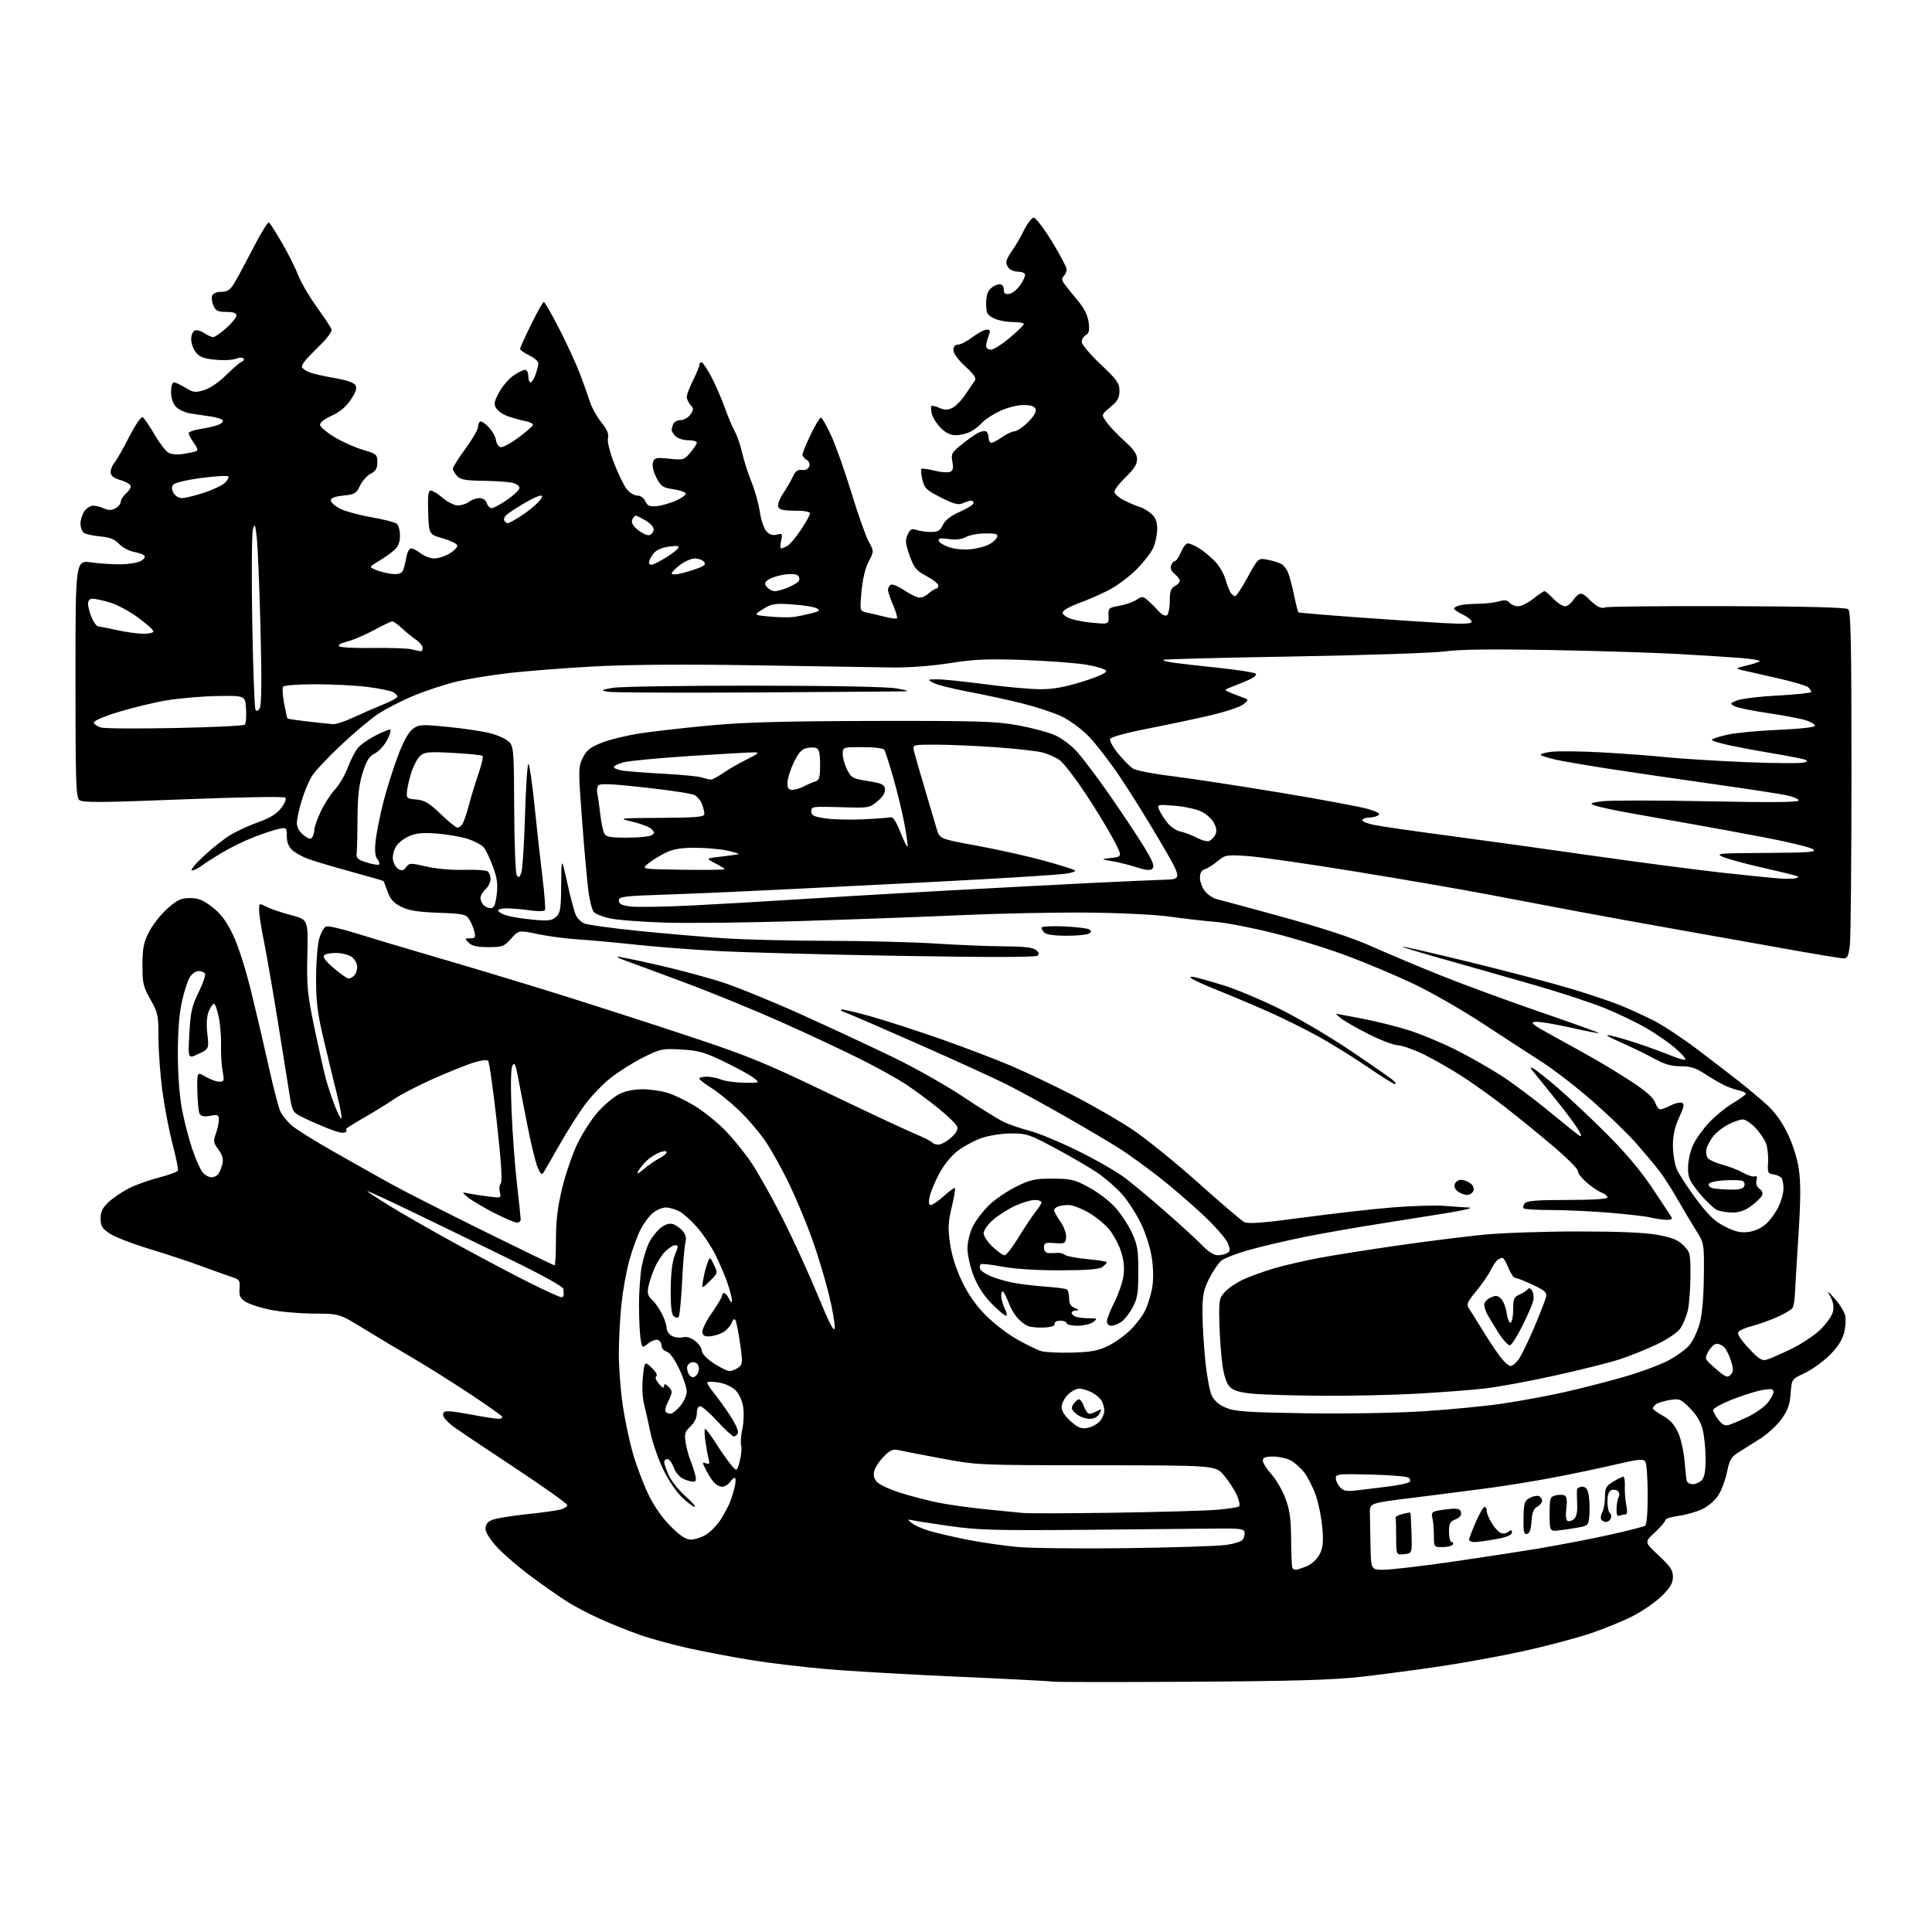 <?xml version="1.0" encoding="UTF-8" standalone="no"?>
<svg 
  version="1.1" 
  xmlns="http://www.w3.org/2000/svg" 
  xmlns:xlink="http://www.w3.org/1999/xlink" 
  xmlns:svg="http://www.w3.org/2000/svg"
  xmlns:rdf="http://www.w3.org/1999/02/22-rdf-syntax-ns#"
  xmlns:cc="http://creativecommons.org/ns#"
  xmlns:dc="http://purl.org/dc/elements/1.1/"
  viewBox="0 0 768 768"
  width="768"
  height="768"
>
<style>svg {background-color: white; }</style>"
<path stroke="none" fill="black" fill-rule="evenodd" d="M473.50,668.52C444.35,668.70 419.60,668.68 418.50,668.47C417.40,668.26 400.30,667.38 380.50,666.51C360.70,665.64 336.98,664.25 327.80,663.43C318.61,662.61 305.56,661.04 298.80,659.95C292.03,658.86 281.10,656.80 274.50,655.37C267.90,653.94 258.77,651.45 254.22,649.84C249.67,648.24 242.47,645.34 238.22,643.40C233.97,641.47 228.25,638.46 225.50,636.72C222.75,634.98 216.45,630.57 211.50,626.93C206.55,623.29 200.36,618.01 197.75,615.20C194.80,612.02 193.00,609.17 193.00,607.66C193.00,605.95 193.81,604.92 195.75,604.15C197.26,603.55 203.34,602.55 209.26,601.94C215.18,601.32 221.26,600.49 222.76,600.09C224.27,599.69 225.50,598.88 225.50,598.31C225.50,597.73 216.28,591.16 205.00,583.71C193.72,576.26 182.70,568.87 180.51,567.29C178.31,565.72 176.36,563.65 176.18,562.71C175.95,561.49 176.52,561.00 178.18,561.00C179.45,561.00 184.03,561.68 188.34,562.50C192.65,563.33 197.06,564.00 198.15,564.00C199.23,564.00 199.86,563.58 199.54,563.07C199.23,562.56 193.24,558.35 186.23,553.72C179.23,549.09 169.22,542.82 164.00,539.78C158.78,536.75 150.09,531.55 144.71,528.24C134.92,522.21 134.92,522.21 124.70,522.17C119.07,522.14 111.25,521.45 107.30,520.63C103.36,519.81 98.97,518.37 97.54,517.44C95.44,516.06 95.00,515.07 95.22,512.22C95.47,509.10 95.17,508.60 92.50,507.75C90.85,507.21 85.33,505.24 80.23,503.37C75.14,501.49 65.69,498.36 59.23,496.42C52.78,494.47 45.81,491.78 43.75,490.43C40.57,488.35 40.00,487.43 40.00,484.39C40.00,481.65 40.75,480.10 43.19,477.82C44.95,476.18 48.60,473.72 51.30,472.35C54.01,470.97 59.42,469.04 63.32,468.05C67.22,467.06 70.56,465.81 70.74,465.27C70.92,464.73 69.93,459.90 68.53,454.54C67.14,449.17 65.32,439.63 64.50,433.34C63.67,427.05 63.00,417.64 63.00,412.43C63.00,403.63 62.78,402.57 59.80,397.30C56.92,392.20 56.60,390.81 56.63,383.56C56.65,376.86 57.09,374.64 59.28,370.38C60.72,367.56 64.01,363.40 66.59,361.13C70.50,357.69 71.98,357.00 75.50,357.00C78.78,357.00 80.73,357.78 84.30,360.51C87.65,363.06 89.87,365.99 92.45,371.26C94.63,375.70 97.52,384.68 99.93,394.50C102.09,403.30 105.29,417.02 107.05,425.00C108.81,432.98 110.83,440.62 111.53,442.00C112.24,443.38 114.10,445.69 115.66,447.14C117.22,448.59 124.80,453.36 132.50,457.73C140.20,462.10 150.55,467.92 155.50,470.67C160.45,473.42 176.97,481.82 192.20,489.33C207.44,496.85 220.15,503.00 220.45,503.00C220.75,503.00 221.00,498.39 221.00,492.75C221.00,485.24 221.67,479.74 223.50,472.19C224.87,466.52 227.65,458.50 229.66,454.37C231.68,450.24 235.34,444.62 237.80,441.88C240.26,439.14 244.00,436.02 246.10,434.95C248.49,433.73 251.94,433.00 255.30,433.00C258.26,433.00 262.74,433.62 265.26,434.38C267.77,435.13 272.62,437.45 276.02,439.51C279.43,441.58 284.81,445.88 287.99,449.07C291.16,452.25 296.02,458.24 298.79,462.37C301.55,466.51 307.17,476.55 311.27,484.69C315.38,492.84 321.61,506.47 325.12,514.99C329.76,526.27 331.58,529.77 331.81,527.86C331.97,526.41 330.92,520.36 329.46,514.42C328.00,508.48 325.03,498.64 322.85,492.56C320.68,486.48 316.68,476.85 313.97,471.17C311.26,465.48 307.04,457.83 304.60,454.15C302.16,450.48 297.31,444.76 293.83,441.45C290.35,438.13 285.36,434.09 282.75,432.46C280.14,430.83 278.00,429.16 278.00,428.75C278.00,428.34 279.32,428.00 280.93,428.00C282.55,428.00 285.14,428.52 286.68,429.15C288.23,429.78 292.34,430.34 295.80,430.40C302.10,430.50 302.10,430.50 299.80,428.61C298.54,427.57 293.31,424.68 288.18,422.19C280.11,418.27 277.79,417.60 270.89,417.20C263.30,416.76 262.57,416.91 255.71,420.33C251.74,422.31 245.88,426.00 242.67,428.54C239.46,431.08 234.77,436.01 232.24,439.50C229.71,442.99 225.26,450.04 222.35,455.17C219.44,460.30 216.64,465.18 216.12,466.00C215.38,467.20 214.89,466.79 213.70,464.00C212.88,462.07 211.02,454.43 209.57,447.00C208.12,439.57 206.43,430.87 205.81,427.65C204.91,422.95 204.49,422.16 203.69,423.58C203.07,424.69 202.94,431.40 203.35,441.43C203.70,450.27 204.67,463.35 205.49,470.50C206.31,477.65 206.98,484.06 206.99,484.75C207.00,485.44 206.32,486.00 205.48,486.00C204.64,486.00 200.48,484.22 196.23,482.04C191.98,479.86 187.38,477.12 186.00,475.96C183.50,473.84 183.50,473.84 186.00,474.37C187.38,474.65 190.93,475.21 193.91,475.59C199.22,476.29 199.30,476.26 198.70,473.95C198.36,472.66 198.53,471.07 199.08,470.41C199.74,469.61 199.21,461.50 197.47,445.86C196.04,433.01 194.49,422.11 194.03,421.64C193.55,421.16 190.81,421.55 187.84,422.53C184.90,423.49 177.73,426.40 171.89,428.99C166.05,431.59 159.13,435.19 156.49,437.01C153.86,438.82 148.28,442.25 144.10,444.64C139.92,447.03 136.93,448.99 137.45,448.99C138.01,449.00 137.99,449.41 137.39,450.01C136.71,450.69 134.27,450.16 129.94,448.40C126.40,446.96 121.86,444.94 119.85,443.92C116.40,442.16 116.13,441.66 115.12,435.28C114.52,431.55 112.42,418.38 110.43,406.00C108.44,393.62 105.96,379.29 104.91,374.14C103.86,368.99 103.00,363.47 103.00,361.86C103.00,358.96 103.01,358.96 105.93,360.47C107.55,361.30 111.93,362.79 115.68,363.77C122.50,365.56 122.50,365.56 122.18,379.53C121.89,392.04 122.18,395.07 124.97,408.50C126.68,416.75 128.76,425.98 129.58,429.00C130.41,432.02 132.03,436.88 133.18,439.79C134.32,442.69 135.48,444.86 135.74,444.59C136.00,444.33 135.28,440.38 134.14,435.81C132.99,431.24 130.61,421.43 128.85,414.00C126.20,402.86 125.64,398.49 125.65,389.00C125.65,382.68 126.21,375.56 126.88,373.20C127.55,370.83 128.79,368.63 129.63,368.31C130.48,367.99 135.74,369.17 141.33,370.94C146.92,372.70 162.07,377.23 175.00,380.99C187.93,384.76 209.30,391.21 222.50,395.34C235.70,399.46 258.65,406.86 273.50,411.79C297.18,419.64 303.94,422.39 328.50,434.20C343.90,441.61 359.56,448.95 363.30,450.51C367.03,452.06 370.32,453.71 370.60,454.17C370.89,454.63 371.98,455.00 373.04,455.00C374.10,455.00 376.35,453.76 378.05,452.25C380.16,450.36 380.92,448.96 380.47,447.79C380.11,446.85 376.82,443.65 373.16,440.69C369.50,437.73 363.80,433.50 360.50,431.29C357.20,429.07 348.90,424.46 342.07,421.03C335.23,417.60 321.10,410.99 310.67,406.33C300.24,401.67 282.89,394.57 272.10,390.55C261.32,386.53 250.82,382.65 248.78,381.93C246.73,381.21 245.19,380.48 245.36,380.31C245.52,380.14 252.60,381.58 261.08,383.50C269.56,385.42 281.43,388.61 287.46,390.58C293.49,392.55 307.89,398.45 319.46,403.69C331.03,408.93 347.25,416.49 355.50,420.50C363.75,424.50 375.90,431.37 382.50,435.75C389.10,440.13 396.30,444.63 398.50,445.74C400.70,446.86 405.43,448.51 409.00,449.42C412.57,450.33 421.35,453.96 428.50,457.48C435.65,461.00 444.11,465.87 447.30,468.31C450.49,470.74 457.92,476.95 463.80,482.11C469.69,487.26 476.12,493.17 478.10,495.24C480.32,497.57 482.61,498.99 484.10,498.98C485.42,498.98 487.13,498.57 487.91,498.08C489.09,497.33 489.11,496.68 488.02,494.05C487.31,492.33 482.85,487.28 478.11,482.83C473.38,478.38 465.45,471.58 460.50,467.72C455.55,463.87 448.57,458.84 445.00,456.55C441.43,454.26 431.75,448.54 423.50,443.83C415.25,439.12 404.73,433.37 400.12,431.05C395.51,428.74 379.75,421.54 365.11,415.07C350.46,408.59 337.44,402.96 336.16,402.55C334.89,402.15 334.07,401.60 334.34,401.33C334.61,401.06 339.93,402.27 346.17,404.03C352.40,405.79 365.03,409.88 374.24,413.13C383.44,416.37 395.81,421.08 401.74,423.60C407.66,426.11 418.77,431.40 426.44,435.34C434.11,439.28 444.78,445.43 450.14,449.00C455.50,452.57 467.23,462.06 476.20,470.08C485.16,478.10 493.43,485.16 494.56,485.77C496.13,486.61 501.79,486.17 518.47,483.94C530.49,482.32 546.49,480.52 554.03,479.93C561.57,479.34 570.61,479.08 574.12,479.35C577.63,479.63 582.08,479.93 584.00,480.02C585.92,480.11 582.33,481.03 576.00,482.07C569.67,483.11 557.08,485.12 548.00,486.54C538.92,487.96 525.88,490.25 519.00,491.62C512.12,492.99 502.23,495.30 497.00,496.74C491.77,498.19 486.55,500.21 485.39,501.23C484.24,502.24 482.10,505.43 480.64,508.30C478.44,512.67 478.00,514.86 478.00,521.59C478.00,526.02 478.49,534.57 479.09,540.58C479.68,546.58 480.84,552.93 481.66,554.67C482.66,556.79 484.54,558.43 487.33,559.61C490.87,561.10 495.64,561.43 519.00,561.80C534.62,562.04 554.71,561.70 565.50,561.02C575.95,560.36 590.14,559.00 597.03,557.99C603.92,556.98 614.95,554.95 621.53,553.48C628.11,552.00 638.85,549.26 645.40,547.38C651.94,545.50 659.95,542.55 663.20,540.81C666.45,539.08 670.20,536.36 671.54,534.77C672.88,533.17 674.69,529.42 675.56,526.43C676.61,522.84 677.20,516.43 677.30,507.61C677.45,494.24 677.45,494.24 674.07,488.87C672.21,485.92 668.90,480.35 666.71,476.50C664.52,472.65 661.34,467.70 659.64,465.50C657.95,463.30 653.85,458.40 650.53,454.61C647.21,450.82 639.35,443.22 633.05,437.71C626.76,432.20 617.76,425.24 613.05,422.23C608.35,419.21 597.75,412.32 589.50,406.91C581.25,401.50 568.88,394.40 562.00,391.14C555.12,387.87 543.20,382.84 535.50,379.96C527.80,377.08 514.57,372.99 506.11,370.89C497.64,368.78 487.29,366.78 483.11,366.45C478.92,366.12 470.90,365.20 465.28,364.41C459.37,363.58 445.47,362.89 432.28,362.77C419.75,362.66 397.57,363.10 383.00,363.75C368.43,364.41 339.62,365.47 319.00,366.11C298.38,366.76 273.85,367.05 264.50,366.76C255.15,366.47 245.17,365.70 242.32,365.05C239.46,364.40 236.62,363.25 236.00,362.50C235.38,361.75 234.47,358.31 233.98,354.85C233.49,351.40 232.35,338.79 231.44,326.83C229.85,305.86 229.86,304.95 231.65,301.29C233.16,298.20 234.56,297.08 239.24,295.23C242.40,293.98 249.38,292.29 254.74,291.48C260.11,290.67 272.60,289.26 282.50,288.35C296.03,287.10 312.18,286.66 347.50,286.59C388.35,286.51 395.79,286.73 404.36,288.27C409.78,289.24 416.43,290.99 419.14,292.16C422.04,293.40 425.79,296.21 428.28,299.00C430.60,301.60 436.39,309.30 441.14,316.11C445.89,322.93 451.92,332.00 454.55,336.28C458.20,342.23 459.06,344.34 458.16,345.24C457.27,346.13 455.75,346.02 451.74,344.74C448.86,343.81 444.48,342.72 442.00,342.31C437.50,341.57 437.50,341.57 441.85,341.03C446.19,340.50 446.19,340.50 442.50,333.50C440.48,329.65 435.48,321.47 431.40,315.32C427.33,309.16 422.75,303.25 421.24,302.17C419.72,301.09 416.69,299.73 414.49,299.14C412.30,298.56 403.98,297.62 396.00,297.05C388.02,296.48 377.29,296.02 372.13,296.01C362.94,296.00 362.78,296.04 363.25,298.25C363.52,299.49 365.41,306.12 367.46,313.00C369.50,319.88 371.70,327.29 372.34,329.48C373.50,333.46 373.50,333.46 388.22,336.15C396.31,337.63 408.24,340.29 414.72,342.06C421.20,343.83 426.87,345.60 427.31,346.00C427.76,346.40 425.96,347.01 423.31,347.35C420.67,347.69 406.35,348.65 391.50,349.47C376.65,350.29 359.32,351.20 353.00,351.49C346.68,351.78 328.90,352.67 313.50,353.47C298.10,354.26 276.61,355.21 265.75,355.57C247.83,356.16 246.00,356.38 246.00,357.97C246.00,359.29 247.10,359.88 250.39,360.33C252.80,360.66 263.71,360.49 274.64,359.96C285.56,359.42 304.62,358.32 317.00,357.51C329.38,356.70 355.70,355.15 375.50,354.07C395.30,352.99 421.40,351.61 433.50,351.01C445.60,350.42 458.75,349.83 462.73,349.71C469.96,349.50 469.96,349.50 461.19,334.49C456.37,326.24 449.08,314.54 444.98,308.49C440.89,302.45 435.28,295.22 432.52,292.44C429.76,289.65 425.01,286.20 421.96,284.76C418.92,283.32 411.94,281.02 406.46,279.64C400.98,278.26 391.34,276.17 385.04,274.99C378.74,273.81 372.44,272.22 371.04,271.46C368.52,270.09 368.53,270.08 372.50,270.04C374.70,270.02 383.25,270.90 391.50,271.98C399.75,273.07 409.67,273.97 413.54,273.98C418.63,273.99 423.28,273.16 430.35,270.94C436.49,269.03 439.98,267.44 439.73,266.69C439.52,266.04 436.00,264.94 431.92,264.24C427.84,263.55 416.62,262.71 407.00,262.36C392.53,261.84 387.42,262.06 377.50,263.62C370.20,264.76 361.19,265.43 354.50,265.33C348.45,265.24 323.93,264.85 300.00,264.47C270.89,264.01 249.56,264.17 235.50,264.95C223.95,265.60 208.88,266.78 202.02,267.58C195.15,268.38 185.87,269.91 181.40,270.97C176.93,272.03 169.28,274.55 164.40,276.57C159.53,278.59 153.06,281.93 150.02,283.99C146.98,286.06 140.36,291.65 135.31,296.42C130.25,301.18 125.14,306.65 123.95,308.57C122.77,310.49 120.95,314.86 119.91,318.28C118.87,321.70 118.01,325.70 118.01,327.18C118.00,328.89 118.96,330.61 120.67,331.96C122.74,333.58 123.53,333.77 124.16,332.78C124.60,332.08 124.98,330.68 124.98,329.69C124.99,328.69 126.15,325.45 127.55,322.49C128.95,319.54 131.48,315.63 133.17,313.82C134.87,312.00 137.17,308.04 138.29,305.01C139.42,301.98 141.27,298.44 142.42,297.15C143.56,295.86 146.62,293.72 149.22,292.40C151.81,291.08 154.41,290.00 154.99,290.00C155.57,290.00 155.13,291.79 154.01,293.98C152.89,296.17 150.65,298.65 149.03,299.49C146.69,300.69 145.67,302.33 144.12,307.36C142.67,312.04 142.15,316.69 142.12,325.10C142.10,331.37 141.95,337.62 141.79,339.00C141.54,341.15 142.09,341.68 145.80,342.86C148.17,343.61 150.37,343.96 150.70,343.64C151.02,343.31 150.71,342.35 150.00,341.50C149.11,340.43 148.90,338.20 149.32,334.23C149.66,331.08 151.02,324.23 152.35,319.00C153.69,313.77 156.29,305.49 158.14,300.59C160.37,294.68 162.38,291.03 164.10,289.76C166.53,287.96 167.42,287.91 178.20,288.97C184.53,289.59 192.10,290.74 195.03,291.51C197.96,292.28 201.25,293.80 202.33,294.89C204.18,296.74 204.31,298.38 204.40,321.68C204.46,335.33 204.91,347.14 205.41,347.92C206.14,349.05 206.51,348.85 207.23,346.92C207.72,345.59 208.39,335.14 208.72,323.71C209.05,312.27 209.67,303.27 210.10,303.71C210.53,304.14 211.59,311.48 212.45,320.00C213.31,328.52 214.72,341.23 215.58,348.22C216.45,355.22 216.91,361.33 216.62,361.80C216.33,362.27 213.71,362.31 210.80,361.90C207.88,361.49 203.81,361.11 201.75,361.07C199.69,361.03 198.00,361.42 198.00,361.92C198.00,362.43 199.46,363.31 201.25,363.88C203.04,364.44 207.77,365.21 211.78,365.58C217.97,366.16 219.34,366.00 221.03,364.48C222.75,362.91 223.01,361.31 223.08,351.60C223.17,340.50 223.17,340.50 225.57,351.28C226.89,357.21 228.43,362.94 229.01,364.01C229.58,365.08 230.92,366.42 231.99,366.99C233.05,367.56 242.61,368.91 253.21,369.99C263.82,371.06 279.25,372.40 287.50,372.96C295.75,373.51 314.43,373.98 329.00,373.99C343.57,374.01 362.93,374.50 372.00,375.08C381.07,375.67 393.32,376.16 399.20,376.18C406.48,376.20 410.48,376.63 411.70,377.54C412.90,378.42 413.17,379.20 412.50,379.87C411.83,380.55 393.70,380.58 357.50,379.97C327.80,379.46 295.13,378.59 284.90,378.03C274.67,377.47 260.04,376.32 252.40,375.49C244.75,374.66 234.68,373.74 230.00,373.45C225.32,373.17 218.06,372.21 213.86,371.33C206.22,369.72 206.22,369.72 203.19,373.11C200.38,376.26 199.73,376.50 194.12,376.50C189.69,376.50 187.60,376.03 186.32,374.75C184.65,373.08 184.68,373.00 186.89,373.00C188.93,373.00 189.13,372.65 188.54,370.25C188.17,368.74 187.24,366.54 186.48,365.36C185.24,363.44 184.01,363.19 174.30,362.84C166.14,362.54 162.53,361.97 159.52,360.47C156.53,358.99 155.18,357.51 154.09,354.50C153.30,352.30 152.57,350.39 152.49,350.25C152.40,350.11 146.52,348.41 139.42,346.47C132.31,344.53 124.62,342.23 122.32,341.36C120.02,340.49 117.21,338.91 116.07,337.85C114.73,336.60 114.00,334.68 114.00,332.38C114.00,328.91 113.93,328.86 110.75,329.52C108.96,329.90 104.58,331.34 101.00,332.73C97.42,334.12 91.80,336.85 88.50,338.81C85.20,340.76 81.43,343.18 80.12,344.18C78.80,345.18 77.09,346.00 76.31,346.00C75.53,346.00 77.65,343.41 81.04,340.25C84.42,337.09 89.28,333.27 91.84,331.76C94.40,330.25 99.37,328.00 102.87,326.76C107.35,325.17 110.00,323.52 111.78,321.20C113.26,319.28 113.93,317.55 113.40,317.05C112.90,316.57 94.89,316.89 72.80,317.76C40.43,319.04 32.81,319.09 31.55,318.04C30.19,316.91 30.00,310.96 30.00,269.74C30.00,222.72 30.00,222.72 36.25,223.56C39.69,224.03 45.02,224.37 48.09,224.32C51.17,224.28 54.67,223.71 55.87,223.07C57.07,222.43 57.80,221.49 57.49,220.99C57.18,220.49 55.29,219.77 53.28,219.39C51.28,219.02 48.59,217.58 47.32,216.21C45.58,214.34 43.68,213.59 39.75,213.23C36.86,212.96 33.94,212.30 33.25,211.75C32.56,211.20 32.00,209.56 32.00,208.10C32.00,206.64 32.70,204.44 33.56,203.22C34.41,202.00 35.97,201.00 37.01,201.00C38.05,201.00 40.00,201.50 41.33,202.10C43.10,202.91 44.31,202.90 45.87,202.07C47.04,201.44 48.00,200.27 48.00,199.46C48.00,198.64 48.90,197.21 50.00,196.27C51.10,195.33 52.00,194.00 52.00,193.32C52.00,192.64 50.20,191.54 48.00,190.88C45.05,190.00 44.00,189.15 44.00,187.67C44.00,186.56 44.63,184.95 45.41,184.08C46.18,183.21 48.81,178.61 51.25,173.85C53.83,168.82 56.13,165.47 56.74,165.85C57.31,166.21 59.42,169.31 61.43,172.74C63.44,176.17 65.97,179.45 67.05,180.03C68.14,180.61 70.71,180.81 72.76,180.46C74.82,180.12 77.09,179.66 77.82,179.43C78.82,179.11 78.64,178.30 77.07,176.10C75.93,174.50 75.00,172.75 75.00,172.21C75.00,171.67 77.10,170.91 79.66,170.53C82.22,170.14 85.40,169.42 86.72,168.92C88.04,168.41 88.87,167.59 88.55,167.09C88.24,166.59 86.19,165.91 83.99,165.59C81.80,165.26 78.18,164.73 75.95,164.40C73.72,164.08 71.02,162.87 69.95,161.71C68.72,160.40 68.00,158.21 68.00,155.81C68.00,153.64 68.49,152.00 69.13,152.00C69.75,152.00 71.82,152.96 73.72,154.13C76.78,156.03 77.61,156.13 81.12,155.08C83.47,154.38 87.05,151.93 89.93,149.07C92.60,146.41 95.40,144.02 96.14,143.76C96.89,143.49 97.16,142.91 96.75,142.47C96.34,142.03 94.99,142.10 93.75,142.62C92.51,143.13 88.87,143.31 85.65,143.01C81.12,142.58 79.36,141.93 77.90,140.12C76.85,138.83 76.00,136.46 76.00,134.86C76.00,133.23 76.64,131.69 77.45,131.38C78.25,131.07 79.93,131.54 81.18,132.41C82.42,133.28 84.02,134.00 84.72,134.00C85.42,134.00 87.80,132.37 90.00,130.38C92.20,128.39 94.00,126.14 94.00,125.38C94.00,124.43 92.74,124.00 89.98,124.00C86.69,124.00 85.76,123.56 84.85,121.56C84.24,120.22 84.01,118.42 84.34,117.56C84.70,116.62 86.14,116.00 87.98,116.00C90.34,116.00 91.48,115.27 93.03,112.75C94.13,110.96 97.53,104.65 100.57,98.72C103.62,92.80 106.46,88.17 106.90,88.44C107.33,88.70 109.71,92.43 112.19,96.71C114.66,101.00 117.52,106.72 118.55,109.43C119.57,112.14 122.85,117.76 125.82,121.90C128.80,126.05 131.47,130.07 131.76,130.82C132.06,131.59 130.45,134.01 128.10,136.35C125.79,138.63 123.03,141.45 121.95,142.61C120.88,143.76 120.00,145.17 120.00,145.73C120.00,146.30 121.24,147.27 122.75,147.89C124.26,148.52 128.83,149.58 132.90,150.26C137.46,151.03 140.67,152.10 141.28,153.07C142.01,154.23 141.54,155.73 139.49,158.84C137.61,161.67 135.13,163.76 131.83,165.27C128.73,166.68 127.06,168.05 127.24,169.00C127.40,169.82 130.00,171.98 133.01,173.79C136.03,175.61 141.09,177.86 144.25,178.80C149.70,180.41 150.00,180.67 150.00,183.72C150.00,186.19 149.38,187.26 147.34,188.33C145.88,189.10 143.96,191.25 143.09,193.11C141.65,196.16 140.99,196.55 136.50,197.00C133.11,197.34 131.50,197.95 131.50,198.90C131.50,199.67 133.12,201.15 135.11,202.18C137.10,203.21 142.72,204.75 147.60,205.60C152.48,206.45 157.04,207.62 157.74,208.20C158.43,208.77 159.00,210.91 159.00,212.95C159.00,215.53 158.32,217.26 156.75,218.66C155.51,219.77 152.73,221.74 150.56,223.04C146.62,225.40 146.62,225.40 149.56,226.60C151.19,227.27 154.03,227.96 155.88,228.15C158.12,228.38 159.52,228.00 160.07,227.00C160.52,226.18 161.16,223.81 161.49,221.75C161.83,219.61 162.66,218.00 163.41,218.00C164.14,218.00 165.87,218.90 167.27,220.00C168.67,221.10 171.09,222.00 172.66,222.00C174.22,221.99 177.00,221.08 178.82,219.97C180.65,218.85 181.97,217.40 181.75,216.74C181.53,216.09 178.91,214.84 175.92,213.98C170.50,212.41 170.50,212.41 170.21,203.71C169.99,196.99 170.23,195.00 171.25,195.00C171.98,195.00 174.13,196.33 176.04,197.96C177.94,199.59 180.62,200.92 182.00,200.93C183.38,200.93 185.37,200.28 186.44,199.47C187.51,198.66 189.39,198.00 190.62,198.00C191.99,198.00 193.11,198.78 193.50,200.00C193.85,201.10 194.73,202.00 195.46,202.00C196.19,202.00 198.97,200.49 201.64,198.65C204.31,196.81 206.50,194.68 206.50,193.91C206.50,193.15 205.15,192.23 203.50,191.88C201.85,191.53 196.63,191.18 191.90,191.12C184.95,191.02 182.99,190.65 181.65,189.17C180.74,188.17 180.00,186.87 180.00,186.30C180.00,185.73 182.25,182.17 185.00,178.40C187.75,174.63 190.00,170.77 190.00,169.83C190.00,168.89 190.38,167.88 190.85,167.59C191.31,167.31 192.85,168.29 194.26,169.79C195.67,171.28 196.98,173.62 197.16,174.99C197.35,176.36 198.19,177.61 199.03,177.77C199.87,177.93 203.02,176.23 206.03,173.99C209.04,171.74 211.64,169.50 211.82,168.99C212.00,168.49 210.87,167.82 209.32,167.51C207.77,167.21 204.75,166.40 202.60,165.73C200.46,165.05 198.11,163.58 197.37,162.46C196.21,160.68 196.34,159.83 198.39,156.00C199.69,153.57 202.26,150.55 204.10,149.29C205.94,148.03 208.02,147.00 208.72,147.00C209.42,147.00 210.00,148.12 210.00,149.50C210.00,150.88 210.41,152.00 210.90,152.00C211.40,152.00 212.30,150.58 212.90,148.85C213.51,147.12 214.00,145.10 214.00,144.36C214.00,143.62 212.36,142.22 210.36,141.26C208.36,140.29 206.73,139.13 206.74,138.69C206.75,138.24 208.72,133.87 211.13,128.98C213.53,124.09 215.80,120.07 216.16,120.04C216.53,120.02 219.32,124.88 222.37,130.83C225.42,136.79 229.09,144.78 230.53,148.58C231.97,152.39 233.76,157.41 234.52,159.75C235.28,162.09 237.33,165.78 239.08,167.95C241.32,170.74 242.09,172.55 241.68,174.12C241.34,175.42 242.33,179.51 244.09,184.08C245.74,188.34 248.00,193.00 249.11,194.42C250.23,195.84 252.13,197.00 253.34,197.00C254.64,197.00 255.93,197.91 256.52,199.25C257.32,201.04 258.21,201.44 260.93,201.22C262.80,201.07 266.31,200.07 268.74,199.00C271.16,197.92 272.88,196.61 272.55,196.08C272.22,195.55 269.92,194.81 267.44,194.44C263.46,193.84 262.68,193.29 260.91,189.82C259.69,187.43 259.16,185.07 259.56,183.81C260.16,181.93 260.75,181.79 266.04,182.35C271.63,182.93 271.96,182.83 274.43,179.90C275.84,178.22 277.00,176.43 277.00,175.92C277.00,175.42 275.46,175.00 273.57,175.00C271.69,175.00 269.44,174.29 268.57,173.43C267.71,172.56 267.00,171.48 267.00,171.01C267.00,170.54 267.27,169.45 267.61,168.58C267.94,167.71 269.27,167.00 270.55,167.00C271.84,167.00 273.58,166.01 274.42,164.81C275.78,162.87 275.79,162.42 274.48,160.98C273.67,160.08 273.00,158.63 273.00,157.75C273.00,156.88 274.12,153.92 275.50,151.19C276.87,148.45 278.00,145.71 278.00,145.10C278.00,144.50 278.39,144.00 278.86,144.00C279.33,144.00 281.08,146.59 282.75,149.75C284.41,152.91 286.82,158.43 288.09,162.00C289.37,165.57 291.17,169.85 292.09,171.50C293.02,173.15 294.34,176.97 295.02,180.00C295.70,183.03 297.36,188.20 298.70,191.50C300.05,194.80 301.54,200.13 302.01,203.35C302.49,206.57 303.67,210.09 304.64,211.16C305.87,212.51 307.15,212.93 308.79,212.52C311.01,211.96 311.13,212.14 310.51,214.96C310.14,216.63 310.13,218.00 310.49,218.00C310.84,218.00 311.95,217.56 312.95,217.03C313.95,216.49 316.40,213.60 318.39,210.61C320.37,207.61 322.00,204.67 322.00,204.08C322.00,203.43 319.62,203.00 315.97,203.00C311.48,203.00 309.79,202.61 309.35,201.47C309.03,200.63 309.89,198.27 311.27,196.22C312.65,194.18 314.40,191.15 315.16,189.50C316.20,187.27 317.12,186.58 318.78,186.81C320.16,187.01 321.26,186.48 321.66,185.44C322.06,184.39 321.68,183.40 320.65,182.83C319.74,182.32 319.00,181.37 319.00,180.72C319.00,180.07 320.46,176.50 322.25,172.77C324.04,169.05 325.87,166.00 326.32,166.00C326.76,166.00 328.62,169.26 330.45,173.25C332.27,177.24 335.89,187.47 338.50,196.00C341.10,204.53 344.18,213.21 345.33,215.31C347.43,219.12 347.43,219.12 345.28,223.31C343.93,225.92 342.86,230.40 342.45,235.20C341.77,242.91 341.77,242.91 344.64,243.51C346.21,243.84 349.43,244.60 351.78,245.19C354.13,245.79 356.28,246.05 356.55,245.78C356.83,245.51 356.14,243.16 355.03,240.56C353.91,237.96 353.00,235.22 353.00,234.48C353.00,233.73 353.48,232.82 354.06,232.46C354.64,232.10 356.78,232.91 358.82,234.26C360.86,235.61 363.46,237.01 364.59,237.37C365.96,237.80 367.45,237.34 368.98,236.01C370.26,234.91 371.69,234.00 372.15,234.00C372.62,234.00 373.00,233.44 373.00,232.75C373.00,232.06 370.88,230.38 368.30,229.00C364.20,226.82 363.35,225.78 361.59,220.85C359.91,216.13 359.78,214.77 360.80,212.54C361.80,210.35 362.42,210.01 364.26,210.65C365.49,211.08 368.06,211.44 369.98,211.46C372.82,211.49 373.70,210.99 374.83,208.65C375.75,206.74 377.98,205.01 381.60,203.41C384.57,202.10 387.00,200.57 387.00,200.01C387.00,199.46 386.57,199.00 386.05,199.00C385.52,199.00 384.06,199.46 382.80,200.02C380.93,200.84 379.28,200.41 374.03,197.77C368.28,194.86 367.47,194.08 366.67,190.70C366.18,188.60 366.00,186.67 366.27,186.40C366.54,186.13 368.83,186.43 371.36,187.07C373.89,187.71 376.70,187.95 377.59,187.60C378.84,187.12 379.07,186.20 378.58,183.58C378.00,180.47 378.30,179.89 382.22,176.72C384.57,174.82 387.52,172.73 388.77,172.09C390.02,171.44 391.48,171.18 392.02,171.51C392.56,171.85 393.00,172.99 393.00,174.06C393.00,175.13 393.49,176.00 394.10,176.00C394.70,176.00 396.58,175.01 398.28,173.80C399.98,172.59 402.22,171.54 403.26,171.46C404.29,171.39 406.75,169.72 408.71,167.75C411.02,165.45 412.07,163.62 411.67,162.59C411.25,161.48 409.78,161.00 406.78,161.01C404.39,161.02 400.29,162.06 397.50,163.37C394.75,164.66 391.60,166.73 390.50,167.96C389.40,169.19 387.29,170.83 385.80,171.60C384.32,172.37 381.69,173.00 379.97,173.00C377.86,173.00 375.91,172.07 373.97,170.13C372.39,168.55 370.80,166.05 370.43,164.58C370.06,163.11 369.98,161.69 370.25,161.42C370.52,161.15 371.92,161.46 373.37,162.12C375.34,163.02 376.62,163.04 378.46,162.20C379.82,161.58 382.18,159.19 383.71,156.89C385.25,154.59 386.94,152.10 387.49,151.36C388.22,150.36 387.26,148.90 383.74,145.67C380.89,143.06 379.00,140.46 379.00,139.16C379.00,137.74 379.62,137.00 380.82,137.00C381.82,137.00 384.41,135.66 386.57,134.03C388.73,132.39 391.28,131.04 392.23,131.03C393.67,131.00 393.79,131.42 392.98,133.57C392.44,134.98 392.00,136.78 392.00,137.57C392.00,138.35 392.85,139.00 393.89,139.00C394.93,139.00 398.31,136.88 401.39,134.28C404.48,131.69 407.00,129.22 407.00,128.78C407.00,128.35 404.95,128.00 402.45,128.00C399.95,128.00 396.57,127.31 394.95,126.47C392.37,125.14 392.00,124.40 392.00,120.63C392.00,117.71 392.59,115.77 393.83,114.65C394.83,113.74 396.41,113.00 397.33,113.00C398.35,113.00 399.00,113.80 399.00,115.07C399.00,116.64 399.54,117.06 401.22,116.82C402.43,116.64 404.45,114.98 405.70,113.13C406.95,111.27 407.72,109.36 407.42,108.88C407.13,108.39 405.87,108.00 404.64,108.00C403.41,108.00 401.86,107.46 401.20,106.80C400.54,106.14 400.00,104.97 400.00,104.20C400.00,103.44 401.01,101.43 402.25,99.75C403.49,98.06 405.63,94.40 407.02,91.59C408.41,88.79 410.17,86.50 410.93,86.50C411.69,86.50 414.95,90.78 418.16,96.00C421.37,101.22 424.00,106.20 424.00,107.05C424.00,107.90 423.48,109.12 422.85,109.75C421.98,110.62 422.04,111.38 423.10,112.85C423.87,113.93 426.23,116.86 428.34,119.36C430.96,122.48 432.36,125.25 432.74,128.09C433.17,131.32 432.93,132.46 431.65,133.18C430.74,133.68 430.00,134.92 430.00,135.91C430.00,136.91 433.38,140.91 437.50,144.81C444.04,150.98 445.00,152.33 445.00,155.37C445.00,158.16 444.28,159.45 441.37,161.84C437.75,164.83 437.75,164.83 439.88,167.83C441.05,169.48 444.26,172.85 447.01,175.32C450.71,178.65 452.00,180.52 452.00,182.57C452.00,184.55 450.71,186.58 447.50,189.65C445.02,192.03 443.00,194.64 443.00,195.46C443.00,196.29 444.69,197.81 446.75,198.85C448.81,199.89 451.62,201.08 453.00,201.49C454.38,201.90 456.51,203.16 457.75,204.29C459.34,205.74 460.00,207.48 460.00,210.21C460.00,212.33 459.34,215.64 458.54,217.56C457.74,219.48 454.66,223.47 451.70,226.43C448.74,229.39 443.66,233.14 440.41,234.76C437.16,236.38 432.25,238.52 429.50,239.51C426.75,240.51 423.89,241.88 423.13,242.56C422.00,243.60 422.16,244.05 424.13,245.31C425.44,246.13 429.72,247.12 433.66,247.50C440.81,248.18 440.81,248.18 440.66,244.89C440.51,241.75 440.70,241.56 444.88,240.83C447.29,240.41 450.36,239.34 451.71,238.45C453.99,236.96 454.32,236.97 456.28,238.67C457.44,239.68 459.35,241.58 460.53,242.91C461.74,244.28 463.18,245.01 463.84,244.60C464.48,244.21 465.00,241.67 465.00,238.98C465.00,235.09 465.42,233.85 467.00,233.00C468.10,232.41 469.00,231.46 469.00,230.88C469.00,230.30 468.07,229.07 466.94,228.15C465.59,227.06 465.11,225.88 465.55,224.74C465.91,223.78 466.61,223.00 467.09,223.00C467.58,223.00 468.63,221.42 469.44,219.50C470.24,217.57 471.48,216.00 472.20,216.00C472.91,216.01 474.86,216.84 476.52,217.85C478.18,218.86 480.98,221.13 482.74,222.90C484.51,224.66 486.49,227.99 487.15,230.30C487.81,232.61 488.78,235.06 489.30,235.75C489.82,236.44 490.60,237.00 491.03,237.00C491.47,237.00 493.70,233.58 495.99,229.40C500.16,221.81 500.16,221.81 503.81,222.49C505.82,222.87 508.28,223.61 509.28,224.15C510.28,224.68 511.55,226.33 512.11,227.80C512.67,229.27 513.73,233.31 514.45,236.79C515.18,240.27 515.94,243.25 516.14,243.41C516.34,243.58 526.62,244.46 539.00,245.36C551.38,246.26 566.79,247.29 573.25,247.65C581.89,248.12 585.00,247.99 585.00,247.13C585.00,246.49 583.42,245.22 581.50,244.30C579.57,243.38 578.00,242.32 578.00,241.93C578.00,241.55 579.01,240.96 580.25,240.63C581.49,240.30 584.75,240.02 587.51,240.01C590.26,240.01 593.95,239.59 595.70,239.08C598.11,238.40 599.19,238.52 600.07,239.58C600.72,240.36 602.25,241.00 603.48,241.00C604.72,241.00 607.42,239.65 609.50,238.00C611.58,236.35 613.58,235.00 613.95,235.00C614.32,235.00 615.92,236.35 617.50,238.00C619.08,239.65 621.14,241.00 622.07,241.00C623.01,241.00 624.51,239.87 625.41,238.50C626.31,237.12 627.64,236.00 628.37,236.00C629.10,236.00 630.54,236.94 631.58,238.09C632.63,239.24 634.28,240.61 635.26,241.14C636.24,241.66 637.51,241.80 638.08,241.45C638.64,241.10 660.33,240.88 686.26,240.95C718.29,241.05 733.82,241.44 734.70,242.17C735.74,243.03 736.00,255.92 735.99,306.87C735.99,341.87 735.70,372.86 735.35,375.75C734.85,379.92 734.35,381.00 732.91,381.00C731.91,381.00 721.06,379.19 708.80,376.99C696.53,374.78 677.50,371.39 666.50,369.45C655.50,367.52 638.17,364.37 628.00,362.47C617.83,360.56 601.40,357.45 591.50,355.56C581.60,353.66 557.98,349.58 539.00,346.49C520.02,343.39 500.59,340.60 495.82,340.29C487.54,339.74 486.99,339.83 484.07,342.29C482.39,343.70 480.11,345.15 479.01,345.50C477.63,345.94 477.00,347.01 477.00,348.93C477.00,350.47 477.89,352.87 478.98,354.25C480.08,355.64 482.21,357.07 483.73,357.43C485.26,357.79 497.20,361.03 510.27,364.63C525.54,368.84 537.92,372.92 544.88,376.04C550.85,378.71 562.97,383.82 571.82,387.40C580.67,390.97 598.71,397.62 611.91,402.16C625.12,406.70 635.80,410.54 635.64,410.69C635.49,410.85 630.28,409.83 624.08,408.43C617.87,407.03 611.63,406.03 610.20,406.19C608.08,406.45 609.39,407.46 617.56,411.92C623.03,414.91 630.65,419.14 634.50,421.34C638.35,423.53 644.98,427.62 649.23,430.41C654.33,433.77 657.29,436.44 657.93,438.25C658.46,439.76 659.39,441.00 660.00,441.00C660.60,441.00 662.47,440.29 664.14,439.43C665.81,438.56 667.80,438.09 668.56,438.39C669.67,438.81 669.45,439.98 667.48,444.21C665.77,447.90 665.02,451.25 665.01,455.28C665.00,458.46 665.68,462.68 666.50,464.66C667.33,466.64 670.82,472.02 674.25,476.61C679.16,483.17 681.63,485.52 685.77,487.60C689.87,489.67 691.96,490.13 695.13,489.71C697.71,489.36 700.34,488.11 702.24,486.33C703.90,484.77 706.09,481.70 707.10,479.50C708.12,477.30 708.96,474.15 708.96,472.50C708.97,470.85 708.64,468.98 708.23,468.35C707.83,467.72 706.39,467.04 705.03,466.85C702.77,466.53 702.58,466.12 702.84,461.98C703.00,459.49 702.62,456.11 702.00,454.48C701.38,452.84 699.47,450.04 697.74,448.25C696.02,446.46 693.78,445.00 692.76,445.00C691.75,445.00 689.18,445.89 687.05,446.97C684.93,448.06 682.24,450.15 681.07,451.63C679.91,453.11 678.69,455.38 678.37,456.68C678.04,457.97 678.29,459.64 678.91,460.39C679.53,461.14 682.17,462.32 684.77,463.01C687.37,463.70 691.03,465.13 692.89,466.18C694.76,467.24 696.85,467.89 697.53,467.63C698.37,467.31 698.60,467.83 698.23,469.22C697.89,470.53 698.34,471.77 699.44,472.58C700.63,473.45 700.91,474.34 700.31,475.41C699.83,476.26 697.91,478.09 696.03,479.48C693.81,481.12 691.30,482.00 688.87,482.00C686.81,482.00 684.07,481.60 682.77,481.10C681.48,480.61 678.30,477.63 675.71,474.49C671.58,469.48 671.00,468.20 671.02,464.14C671.03,461.59 671.91,457.60 672.96,455.27C674.02,452.94 676.90,448.89 679.35,446.27C681.81,443.65 686.10,440.15 688.89,438.50C691.68,436.85 693.97,435.17 693.98,434.77C693.99,434.37 692.76,433.78 691.25,433.46C689.74,433.14 687.15,432.23 685.50,431.43C683.85,430.64 680.35,428.60 677.73,426.90C674.01,424.49 671.89,423.82 668.05,423.85C664.37,423.87 661.69,423.09 657.32,420.69C654.12,418.94 648.12,416.03 644.00,414.23C639.01,412.05 637.67,411.17 640.00,411.60C641.92,411.96 647.10,413.46 651.50,414.94C655.90,416.42 661.86,418.61 664.75,419.80C667.64,420.99 670.00,421.56 670.00,421.06C670.00,420.56 668.09,418.51 665.75,416.49C663.41,414.48 658.40,411.02 654.62,408.80C650.83,406.58 643.41,402.99 638.12,400.83C632.83,398.67 620.17,394.51 610.00,391.58C599.83,388.65 583.75,384.08 574.29,381.42C564.82,378.76 557.22,376.45 557.39,376.28C557.56,376.11 569.78,378.91 584.53,382.52C599.29,386.12 617.30,390.86 624.55,393.05C631.81,395.24 640.60,398.19 644.08,399.61C647.57,401.03 653.48,403.73 657.22,405.61C660.96,407.49 668.85,412.70 674.76,417.17C680.67,421.65 688.12,427.38 691.32,429.90C694.53,432.43 699.38,436.48 702.10,438.91C705.38,441.84 708.21,445.70 710.51,450.41C712.61,454.71 714.40,460.34 715.06,464.71C715.86,470.03 715.82,476.97 714.90,491.21C714.22,501.82 713.59,512.33 713.50,514.57C713.41,516.80 712.98,519.22 712.54,519.93C712.10,520.64 709.33,522.29 706.38,523.59C703.43,524.90 699.00,526.47 696.54,527.09C694.08,527.71 691.63,528.74 691.10,529.38C690.43,530.18 691.66,532.18 695.04,535.85C699.04,540.17 700.37,541.03 702.22,540.51C703.48,540.16 707.80,538.28 711.83,536.34C715.86,534.40 721.11,530.94 723.50,528.65C725.88,526.37 728.17,523.17 728.58,521.56C729.08,519.53 728.80,517.66 727.65,515.56C726.13,512.75 726.27,512.82 729.44,516.35C731.33,518.47 733.16,521.47 733.50,523.02C733.84,524.57 733.61,527.73 732.99,530.06C732.22,532.88 730.28,535.80 727.11,538.89C724.50,541.43 720.09,544.57 717.30,545.87C712.22,548.24 712.22,548.24 711.81,553.93C711.49,558.34 710.68,560.63 708.16,564.13C706.37,566.62 702.45,570.19 699.44,572.08C696.44,573.96 692.55,576.40 690.81,577.50C688.22,579.14 687.45,580.50 686.55,585.01C685.95,588.04 684.44,592.18 683.19,594.19C681.86,596.34 679.19,598.69 676.71,599.88C674.40,600.99 670.14,602.20 667.25,602.58C664.36,602.95 662.00,603.72 662.00,604.28C662.00,604.85 660.12,607.04 657.83,609.16C653.65,613.01 653.65,613.01 659.33,618.30C663.97,622.62 665.00,624.16 665.00,626.81C665.00,629.29 664.00,631.04 660.75,634.28C658.41,636.61 653.30,640.19 649.39,642.24C645.48,644.29 637.60,647.51 631.89,649.41C626.18,651.31 614.30,654.44 605.50,656.37C596.70,658.30 581.85,661.02 572.50,662.40C563.15,663.79 548.98,665.66 541.00,666.56C529.85,667.82 514.26,668.27 473.50,668.52zM515.09,624.00C515.63,624.00 517.59,623.36 519.47,622.58C521.46,621.75 523.57,619.80 524.56,617.88C525.91,615.28 526.13,613.09 525.64,607.31C525.31,603.31 524.14,597.50 523.05,594.41C521.97,591.32 519.91,587.26 518.49,585.39C517.06,583.53 514.59,581.32 513.00,580.50C511.40,579.67 508.28,579.00 506.05,579.00C502.97,579.00 502.00,579.39 502.00,580.63C502.00,581.52 503.52,583.94 505.38,586.00C507.24,588.06 509.75,592.38 510.97,595.62C512.70,600.24 513.19,603.74 513.24,612.00C513.28,617.77 513.50,622.84 513.72,623.25C513.94,623.66 514.56,624.00 515.09,624.00zM550.03,624.00C552.79,624.00 564.60,622.63 576.28,620.96C587.95,619.28 604.24,616.78 612.47,615.40C620.71,614.02 633.17,611.60 640.17,610.04C647.16,608.47 653.36,606.89 653.94,606.53C654.59,606.14 654.99,601.34 654.98,594.19C654.98,587.76 654.56,581.85 654.05,581.05C653.27,579.82 651.52,579.99 641.82,582.25C635.59,583.70 624.65,586.00 617.50,587.35C610.35,588.71 598.88,590.57 592.00,591.50C585.12,592.42 571.62,594.14 562.00,595.34C544.50,597.50 544.50,597.50 544.55,601.25C544.58,603.31 544.69,609.27 544.80,614.50C545.00,624.00 545.00,624.00 550.03,624.00zM558.17,617.81C555.00,618.13 555.00,618.13 555.00,611.06C555.00,607.18 554.89,603.69 554.75,603.32C554.61,602.95 555.83,602.29 557.45,601.86C559.07,601.42 560.50,601.17 560.63,601.29C560.75,601.42 560.96,605.12 561.09,609.51C561.33,617.50 561.33,617.50 558.17,617.81zM447.50,615.42C465.65,615.18 483.34,614.63 486.81,614.20C490.51,613.74 493.51,612.81 494.06,611.96C494.58,611.16 494.88,609.83 494.73,609.00C494.51,607.76 492.53,607.52 483.48,607.63C477.44,607.69 454.05,607.91 431.50,608.12C396.17,608.43 388.77,608.23 378.01,606.70C371.13,605.72 364.38,604.68 363.01,604.39C360.56,603.88 360.55,603.90 362.48,605.46C363.57,606.34 366.72,607.74 369.48,608.56C372.24,609.39 379.00,610.95 384.50,612.05C390.00,613.14 399.00,614.44 404.50,614.95C410.00,615.45 429.35,615.66 447.50,615.42zM573.44,615.00C570.00,615.00 570.00,614.99 569.99,610.25C569.98,607.64 569.71,604.51 569.38,603.30C568.91,601.56 569.29,600.98 571.15,600.57C572.44,600.29 575.06,599.93 576.97,599.78C579.61,599.57 580.52,599.92 580.79,601.25C581.02,602.39 580.25,603.33 578.57,603.97C576.40,604.80 576.00,605.57 576.00,608.98C576.00,611.19 576.48,613.00 577.06,613.00C577.64,613.00 577.84,613.45 577.50,614.00C577.16,614.55 575.33,615.00 573.44,615.00zM586.13,613.00C584.96,613.00 584.00,612.58 584.00,612.07C584.00,611.55 585.18,608.40 586.63,605.07C588.08,601.73 589.65,599.00 590.13,599.00C590.61,599.00 591.00,599.73 591.00,600.63C591.00,601.53 591.91,603.73 593.02,605.53C594.13,607.33 595.76,609.08 596.65,609.42C597.53,609.76 598.87,609.52 599.63,608.89C600.68,608.02 601.00,608.09 601.00,609.20C601.00,610.20 598.99,611.02 594.63,611.83C591.13,612.47 587.31,613.00 586.13,613.00zM274.68,612.00C276.23,611.99 278.95,611.11 280.71,610.03C282.48,608.95 285.09,606.23 286.51,603.99C287.93,601.74 289.57,598.69 290.16,597.20C290.75,595.72 291.58,593.06 292.00,591.30C292.42,589.54 292.52,587.86 292.22,587.56C291.92,587.26 291.05,587.91 290.28,589.01C289.51,590.10 288.08,591.00 287.10,591.00C286.11,591.00 284.62,590.21 283.78,589.25C282.93,588.29 281.51,586.05 280.61,584.28C279.09,581.28 279.09,581.10 280.64,581.69C282.02,582.22 282.19,581.88 281.63,579.66C281.26,578.20 280.68,574.97 280.34,572.50C280.01,570.02 280.00,568.00 280.33,568.00C280.67,568.00 282.59,570.59 284.61,573.75C286.62,576.91 289.32,580.75 290.59,582.27C292.91,585.05 292.91,585.05 294.03,580.88C294.65,578.58 294.91,575.78 294.62,574.65C294.32,573.52 294.53,570.59 295.08,568.15C295.63,565.70 295.79,561.75 295.43,559.37C295.04,556.81 293.81,554.08 292.38,552.65C291.02,551.30 288.19,549.97 285.86,549.59C283.59,549.23 281.50,549.16 281.22,549.45C280.94,549.73 281.92,551.43 283.39,553.23C284.87,555.03 287.84,559.12 289.98,562.32C292.13,565.52 293.64,568.78 293.34,569.57C293.03,570.36 292.31,571.00 291.73,571.00C291.15,571.00 288.20,568.30 285.18,565.00C282.16,561.70 279.08,559.00 278.34,559.00C277.54,559.00 277.00,560.13 277.00,561.83C277.00,563.56 276.02,565.58 274.45,567.05C272.24,569.12 271.99,569.98 272.56,573.47C272.93,575.69 273.77,578.85 274.45,580.50C275.12,582.15 275.98,584.74 276.36,586.25C276.87,588.31 276.67,589.00 275.57,589.00C274.76,589.00 272.95,588.48 271.56,587.84C270.14,587.20 268.48,585.21 267.81,583.34C267.14,581.50 266.01,580.00 265.30,580.00C264.58,580.00 264.01,580.56 264.02,581.25C264.03,581.94 264.87,584.32 265.88,586.54C266.89,588.76 269.87,592.47 272.50,594.79C275.13,597.10 276.79,599.00 276.18,599.00C275.58,599.00 273.29,597.29 271.09,595.20C268.82,593.04 265.55,588.16 263.54,583.91C261.58,579.80 259.34,573.29 258.55,569.46C257.76,565.63 256.61,560.49 256.00,558.03C255.35,555.41 255.17,550.96 255.56,547.30C256.23,541.05 256.23,541.05 259.08,543.74C260.69,545.26 261.49,546.70 260.92,547.05C260.31,547.42 260.71,548.63 261.92,550.09C263.15,551.56 263.95,551.96 263.97,551.13C263.99,550.02 264.29,550.00 265.50,551.00C266.32,551.68 267.00,552.75 266.99,553.37C266.99,553.99 266.32,555.78 265.50,557.35C264.68,558.92 264.26,560.61 264.56,561.10C264.87,561.60 265.73,562.00 266.47,562.00C267.21,562.00 268.99,560.62 270.41,558.92C271.83,557.23 273.00,554.64 273.00,553.17C273.00,551.70 271.65,547.65 270.00,544.16C268.13,540.22 266.24,537.61 265.00,537.29C263.90,537.00 263.00,535.97 263.00,534.99C263.00,534.01 262.35,532.97 261.56,532.66C260.77,532.36 259.03,532.97 257.69,534.03C255.25,535.95 255.25,535.95 254.64,532.22C254.30,530.18 254.02,524.20 254.01,518.93C254.00,513.67 254.49,506.71 255.09,503.47C255.69,500.22 257.03,495.90 258.06,493.88C259.10,491.85 261.15,489.24 262.63,488.08C264.35,486.73 266.07,486.18 267.41,486.57C268.56,486.90 270.32,488.13 271.33,489.29C272.61,490.78 272.95,492.17 272.46,493.96C272.08,495.36 271.48,502.43 271.13,509.67C270.78,516.91 270.16,523.18 269.73,523.60C269.31,524.02 268.41,523.81 267.73,523.12C266.91,522.29 266.54,518.68 266.62,512.19C266.69,505.84 267.28,501.21 268.32,498.75C269.70,495.46 269.71,495.00 268.40,495.00C267.58,495.00 265.79,496.12 264.43,497.48C263.06,498.85 261.13,501.89 260.13,504.23C259.14,506.58 258.04,509.91 257.71,511.64C257.24,514.05 257.57,515.21 259.15,516.64C260.29,517.66 262.06,520.17 263.11,522.21C264.15,524.25 265.00,526.82 265.00,527.92C265.00,529.03 265.94,530.43 267.09,531.05C268.24,531.67 270.22,531.91 271.47,531.60C272.95,531.22 274.68,531.75 276.38,533.08C277.82,534.22 279.00,535.97 279.00,536.98C279.00,538.05 280.93,540.09 283.67,541.91C286.24,543.61 289.08,545.00 289.98,545.00C290.88,545.00 292.46,544.39 293.48,543.64C295.22,542.37 295.27,541.68 294.19,534.06C293.55,529.55 292.72,525.36 292.35,524.76C291.93,524.08 291.37,524.47 290.89,525.77C290.46,526.93 289.07,528.56 287.80,529.38C286.54,530.20 284.17,531.01 282.54,531.18C280.31,531.42 279.48,531.04 279.20,529.67C278.99,528.66 280.66,525.22 282.91,522.01C285.16,518.81 287.00,515.69 287.00,515.09C287.00,514.49 287.38,514.00 287.85,514.00C288.31,514.00 289.18,515.01 289.78,516.25C290.53,517.81 290.89,518.01 290.93,516.91C290.97,516.03 290.16,512.88 289.14,509.90C288.11,506.93 285.91,501.79 284.24,498.50C282.58,495.20 279.31,490.35 276.99,487.72C274.67,485.09 271.49,482.27 269.94,481.47C268.38,480.66 266.01,480.00 264.68,480.00C263.36,480.00 261.07,480.94 259.60,482.10C258.13,483.25 255.88,486.29 254.58,488.85C253.29,491.41 251.30,496.88 250.17,501.00C249.03,505.12 247.63,512.87 247.05,518.21C246.47,523.55 246.00,532.49 246.00,538.08C246.00,543.67 246.70,552.94 247.55,558.68C248.40,564.42 250.23,573.03 251.61,577.81C252.99,582.59 255.73,589.85 257.69,593.95C259.95,598.65 263.22,603.35 266.57,606.70C270.46,610.59 272.62,612.00 274.68,612.00zM607.00,609.77C605.77,610.00 605.52,608.82 605.62,603.38C605.74,597.48 606.02,596.56 608.08,595.46C609.35,594.78 610.98,594.44 611.70,594.71C612.41,594.99 613.00,595.82 613.00,596.57C613.00,597.32 612.12,598.40 611.05,598.97C609.63,599.73 609.03,601.28 608.80,604.75C608.60,607.99 608.03,609.57 607.00,609.77zM620.25,608.29C616.00,608.81 616.00,608.81 616.00,601.92C616.00,595.46 616.15,595.00 618.44,594.42C619.79,594.09 621.41,594.14 622.06,594.54C622.83,595.01 623.03,596.77 622.64,599.59C622.30,602.11 622.48,604.18 623.07,604.54C623.63,604.89 624.78,604.60 625.62,603.90C626.66,603.04 627.09,601.15 626.95,598.06C626.84,595.55 626.80,592.94 626.87,592.25C626.94,591.56 627.88,591.00 628.95,591.00C630.37,591.00 631.08,591.90 631.52,594.27C631.86,596.07 631.99,599.54 631.82,601.98C631.52,606.18 631.31,606.46 628.00,607.09C626.08,607.46 622.59,608.00 620.25,608.29zM638.45,605.00C637.72,605.00 636.85,604.56 636.51,604.02C636.18,603.48 636.38,602.16 636.95,601.09C637.53,600.01 638.00,597.30 638.00,595.05C638.00,591.52 638.44,590.70 641.25,588.99C643.04,587.90 644.86,587.01 645.29,587.00C645.73,587.00 646.00,588.69 645.90,590.75C645.81,592.81 646.06,596.19 646.47,598.25C646.95,600.64 646.85,602.00 646.19,602.00C645.63,602.00 644.56,602.23 643.83,602.51C642.88,602.88 642.53,602.08 642.60,599.66C642.65,597.82 643.04,595.75 643.46,595.06C643.88,594.38 643.76,593.36 643.18,592.78C642.60,592.20 641.43,592.01 640.57,592.34C639.51,592.74 639.00,594.23 639.00,596.91C639.00,599.09 639.43,601.15 639.96,601.47C640.48,601.80 640.66,602.72 640.35,603.53C640.04,604.34 639.19,605.00 638.45,605.00zM443.00,601.33C460.88,601.06 479.18,600.54 483.67,600.17C488.16,599.80 492.17,599.17 492.58,598.76C492.98,598.35 492.55,596.33 491.62,594.26C490.68,592.19 488.41,588.70 486.56,586.50C483.20,582.50 483.20,582.50 435.85,582.47C388.58,582.43 388.48,582.43 374.00,579.71C366.02,578.21 358.35,576.73 356.95,576.41C354.96,575.97 353.69,576.55 351.28,579.03C349.56,580.78 347.88,583.34 347.53,584.72C347.11,586.40 347.47,587.86 348.61,589.13C349.55,590.16 353.75,592.10 357.94,593.42C362.13,594.75 368.92,596.51 373.03,597.34C377.14,598.16 385.45,599.33 391.50,599.93C397.55,600.53 404.30,601.20 406.50,601.42C408.70,601.64 425.12,601.60 443.00,601.33zM539.42,592.44C542.21,592.12 547.86,591.43 551.97,590.91C556.08,590.39 559.83,589.57 560.31,589.09C560.80,588.60 560.59,587.85 559.84,587.36C559.10,586.89 552.31,586.34 544.75,586.15C532.14,585.84 531.00,585.95 531.00,587.58C531.00,588.55 531.75,590.17 532.67,591.18C534.03,592.69 535.26,592.92 539.42,592.44zM672.90,590.00C673.98,590.00 675.56,589.29 676.43,588.43C677.56,587.30 678.00,584.89 678.00,579.87C678.00,576.03 677.48,570.81 676.84,568.28C676.08,565.24 674.36,562.36 671.77,559.77C668.10,556.10 667.59,555.89 663.67,556.54C661.38,556.92 658.94,557.68 658.25,558.24C657.56,558.79 657.00,559.53 657.01,559.87C657.01,560.22 658.85,561.55 661.10,562.83C663.96,564.46 665.77,566.49 667.13,569.56C668.20,571.97 669.32,577.00 669.62,580.72C669.92,584.45 670.34,588.06 670.55,588.75C670.76,589.44 671.82,590.00 672.90,590.00zM432.39,567.59C434.10,567.26 436.29,566.05 437.25,564.89C438.21,563.73 439.00,561.90 439.00,560.82C439.00,559.75 438.54,558.00 437.97,556.94C437.40,555.89 435.63,554.34 434.02,553.51C432.41,552.68 430.16,552.00 429.00,552.00C427.85,552.00 425.80,553.10 424.45,554.45C423.10,555.80 422.00,558.01 422.00,559.35C422.00,560.91 423.32,562.95 425.64,564.99C428.63,567.61 429.85,568.08 432.39,567.59zM687.35,566.40C688.53,566.02 691.87,564.60 694.77,563.24C697.66,561.87 701.15,559.42 702.52,557.80C703.88,556.17 705.00,554.17 705.00,553.34C705.00,552.12 704.18,551.96 700.75,552.52C698.41,552.90 693.01,554.58 688.75,556.25C684.49,557.92 681.00,559.83 681.00,560.51C681.00,561.18 681.95,562.93 683.10,564.40C684.68,566.41 685.73,566.90 687.35,566.40zM433.08,564.00C431.51,564.00 429.16,563.13 427.86,562.06C425.97,560.51 425.72,559.77 426.57,558.37C427.16,557.41 428.12,556.46 428.71,556.26C429.29,556.07 430.25,557.28 430.83,558.95C431.42,560.63 432.40,562.00 433.01,562.00C433.63,562.00 435.04,561.52 436.14,560.92C437.97,559.95 438.05,560.04 437.04,561.92C436.31,563.28 434.94,564.00 433.08,564.00zM526.00,554.84C514.73,554.77 502.22,554.41 498.21,554.04C492.86,553.54 490.39,552.83 488.91,551.35C487.57,550.01 486.57,547.05 485.92,542.45C485.38,538.66 484.85,531.20 484.72,525.87C484.51,516.78 484.65,516.02 487.00,513.46C488.38,511.96 491.77,509.71 494.54,508.47C497.32,507.22 502.72,505.29 506.54,504.16C510.37,503.04 518.23,501.22 524.00,500.12C529.77,499.02 543.95,496.78 555.50,495.12C567.05,493.47 582.35,491.54 589.50,490.83C596.65,490.12 613.52,489.53 627.00,489.52C643.45,489.52 653.95,489.96 658.95,490.88C664.68,491.93 667.05,492.90 669.20,495.05C671.87,497.72 672.00,498.28 671.98,507.17C671.96,512.30 671.49,518.48 670.94,520.90C670.38,523.32 669.02,526.57 667.91,528.13C666.75,529.76 662.75,532.45 658.47,534.48C654.39,536.42 647.77,539.07 643.77,540.38C639.77,541.68 628.17,544.59 618.00,546.83C607.83,549.08 595.23,551.39 590.00,551.98C584.77,552.56 572.85,553.47 563.50,554.00C554.15,554.54 537.27,554.91 526.00,554.84zM276.68,546.85C277.46,546.20 277.96,544.74 277.80,543.59C277.61,542.27 276.77,541.50 275.51,541.50C274.40,541.50 273.38,542.29 273.18,543.30C272.99,544.29 273.38,545.76 274.05,546.56C274.99,547.70 275.58,547.76 276.68,546.85zM687.91,546.52C689.09,545.34 689.13,544.39 688.14,541.09C687.49,538.89 686.23,536.37 685.35,535.49C684.47,534.62 683.04,534.04 682.16,534.21C681.29,534.38 679.88,535.78 679.03,537.34C677.52,540.12 677.56,540.21 681.98,544.06C685.88,547.45 686.66,547.77 687.91,546.52zM600.44,543.00C601.22,543.00 602.72,541.76 603.77,540.25C604.82,538.74 607.54,533.13 609.82,527.78C612.09,522.43 614.21,517.03 614.52,515.77C615.02,513.77 614.36,513.13 609.30,510.73C606.11,509.22 602.99,507.99 602.36,507.99C601.73,508.00 600.50,506.20 599.62,504.00C598.74,501.80 597.68,500.01 597.26,500.02C596.84,500.02 596.00,500.36 595.39,500.77C594.78,501.17 593.49,503.07 592.53,505.00C591.56,506.93 588.95,510.69 586.72,513.38C583.44,517.32 582.88,518.56 583.78,519.88C584.40,520.77 586.68,524.42 588.86,528.00C591.04,531.58 594.21,536.41 595.92,538.75C597.62,541.09 599.65,543.00 600.44,543.00zM426.00,537.69C433.66,537.48 436.46,536.97 440.47,535.02C443.21,533.69 447.27,530.78 449.49,528.55C451.72,526.32 454.33,522.85 455.28,520.82C456.24,518.80 457.44,514.93 457.96,512.22C458.54,509.13 458.53,504.73 457.93,500.40C457.36,496.34 455.58,490.62 453.62,486.50C451.78,482.65 448.36,477.34 446.01,474.70C443.66,472.06 439.21,468.20 436.12,466.12C433.03,464.05 425.55,459.69 419.50,456.44C409.28,450.96 408.04,450.54 402.00,450.55C398.43,450.56 393.17,451.37 390.32,452.34C387.47,453.32 383.17,455.62 380.76,457.46C378.11,459.48 375.18,463.09 373.30,466.65C371.60,469.87 369.91,473.96 369.53,475.75C369.05,478.00 369.21,479.00 370.05,479.00C370.71,479.00 373.04,477.39 375.22,475.42C377.40,473.45 379.37,472.04 379.61,472.28C379.85,472.52 379.27,475.93 378.32,479.87C376.89,485.83 376.78,488.26 377.66,494.37C378.34,499.07 380.05,504.48 382.43,509.43C384.93,514.62 388.04,519.04 391.96,522.96C395.16,526.16 400.75,530.44 404.39,532.48C408.03,534.51 412.24,536.57 413.75,537.06C415.26,537.54 420.77,537.82 426.00,537.69zM600.28,534.76C599.61,534.97 597.54,532.75 595.68,529.82C593.82,526.89 591.78,523.52 591.15,522.32C590.52,521.11 590.00,519.42 590.00,518.54C590.00,517.67 591.14,516.44 592.54,515.80C594.62,514.85 595.37,514.94 596.71,516.29C597.62,517.19 598.61,519.76 598.93,522.00C599.24,524.24 599.95,525.95 600.50,525.79C601.05,525.63 601.50,523.30 601.50,520.60C601.50,516.34 601.82,515.57 604.00,514.63C605.38,514.04 606.84,513.09 607.25,512.53C607.73,511.86 608.36,512.03 609.01,513.00C609.57,513.83 609.78,515.62 609.49,517.00C609.20,518.38 607.29,522.84 605.23,526.93C603.18,531.02 600.95,534.54 600.28,534.76zM415.00,527.71C412.52,527.83 409.60,527.54 408.50,527.07C407.40,526.60 405.56,525.16 404.41,523.86C403.26,522.56 401.73,519.92 401.00,518.00C400.27,516.08 399.30,514.07 398.84,513.55C398.36,513.00 398.00,513.64 398.01,515.05C398.01,516.40 398.66,518.74 399.45,520.25C400.26,521.81 400.45,523.00 399.88,523.00C399.32,523.00 396.72,520.79 394.09,518.09C390.89,514.81 388.52,511.09 386.91,506.84C385.56,503.30 384.54,498.52 384.58,496.00C384.63,493.49 385.63,489.63 386.84,487.28C388.03,484.97 390.92,481.23 393.25,478.98C395.59,476.73 400.42,473.45 403.98,471.69C409.66,468.89 411.45,468.50 418.48,468.53C425.65,468.55 427.16,468.91 432.75,471.92C436.19,473.77 440.84,477.28 443.09,479.72C445.34,482.15 448.38,486.70 449.84,489.82C452.16,494.78 452.50,496.76 452.50,505.50C452.50,513.94 452.15,516.15 450.26,519.68C449.03,521.99 447.02,524.57 445.79,525.43C444.56,526.30 442.76,527.00 441.78,527.00C440.75,527.00 440.01,526.27 440.01,525.25C440.02,524.29 441.34,520.90 442.96,517.72C444.57,514.54 446.20,509.87 446.58,507.32C447.06,504.15 446.77,501.11 445.66,497.60C444.77,494.80 442.64,490.79 440.92,488.71C439.20,486.62 435.47,483.59 432.64,481.97C429.81,480.35 426.30,479.01 424.83,479.01C423.36,479.00 421.45,479.27 420.58,479.61C419.71,479.94 419.00,480.60 419.00,481.06C419.00,481.53 420.15,483.60 421.55,485.66C423.03,487.85 423.97,490.48 423.80,491.96C423.52,494.30 423.16,494.47 419.25,494.16C415.50,493.87 415.00,494.07 415.00,495.91C415.00,497.19 415.68,498.04 416.75,498.12C417.71,498.18 419.31,498.15 420.31,498.04C421.30,497.94 422.65,498.29 423.31,498.83C423.96,499.36 427.99,500.12 432.25,500.52C436.51,500.91 440.00,501.47 440.00,501.76C440.00,502.04 439.21,502.88 438.25,503.61C436.98,504.57 432.36,504.95 421.34,504.97C411.98,504.99 403.22,504.43 398.46,503.52C394.21,502.71 390.36,502.27 389.91,502.55C389.46,502.83 389.32,503.67 389.60,504.41C389.89,505.15 391.78,506.45 393.81,507.31C395.84,508.17 399.75,509.32 402.50,509.87C405.25,510.42 411.03,511.12 415.34,511.43C419.65,511.74 423.58,512.24 424.09,512.55C424.59,512.86 425.00,514.46 425.00,516.09C425.00,518.24 425.62,519.32 427.25,519.97C428.97,520.66 429.09,520.89 427.75,520.94C426.79,520.97 426.00,521.40 426.00,521.89C426.00,522.38 426.71,523.06 427.58,523.39C428.45,523.73 430.81,524.01 432.83,524.03C436.27,524.06 436.38,524.15 434.56,525.53C433.49,526.34 430.68,527.00 428.31,527.00C425.94,527.00 424.00,526.55 424.00,526.00C424.00,525.45 422.88,525.00 421.50,525.00C420.03,525.00 419.10,525.52 419.25,526.25C419.42,527.08 417.98,527.57 415.00,527.71zM223.32,515.70C223.78,515.56 224.12,515.12 224.07,514.73C224.03,514.33 224.00,513.32 224.00,512.49C224.00,511.52 216.26,507.21 202.25,500.36C190.29,494.52 172.74,485.99 163.25,481.42C153.76,476.84 146.00,473.27 146.00,473.49C146.00,473.70 149.94,476.31 154.75,479.28C159.56,482.26 171.15,488.89 180.50,494.03C189.85,499.17 203.12,506.20 210.00,509.66C216.88,513.12 222.87,515.84 223.32,515.70zM282.13,509.28C278.87,512.50 278.87,512.50 279.57,508.50C279.96,506.30 280.71,503.38 281.25,502.00C282.21,499.50 282.21,499.50 283.80,502.78C285.38,506.03 285.36,506.10 282.13,509.28zM399.34,499.00C400.00,499.00 402.53,495.74 404.96,491.75C407.39,487.76 410.42,483.23 411.69,481.67C412.96,480.12 414.00,478.43 414.00,477.92C414.00,477.42 412.76,477.00 411.25,477.01C409.74,477.02 406.22,478.08 403.43,479.38C400.65,480.68 396.71,483.19 394.68,484.97C392.66,486.75 391.00,489.12 391.00,490.24C391.00,491.35 392.61,493.78 394.57,495.63C396.54,497.48 398.68,499.00 399.34,499.00zM662.31,484.90C660.76,484.84 657.92,484.42 656.00,483.95C654.08,483.49 646.67,482.64 639.55,482.06C632.43,481.48 622.04,481.00 616.47,481.00C610.89,481.00 606.04,480.70 605.68,480.34C605.31,479.98 605.52,479.08 606.13,478.34C606.98,477.32 611.06,477.00 623.12,477.00C633.30,477.00 639.00,476.63 639.00,475.98C639.00,475.41 637.92,474.54 636.61,474.04C635.30,473.54 632.59,471.70 630.59,469.95C628.60,468.20 627.09,466.18 627.23,465.47C627.38,464.76 622.77,460.18 617.00,455.30C611.23,450.41 602.67,443.45 598.00,439.84C593.33,436.22 585.93,430.93 581.57,428.09C577.20,425.25 570.33,421.30 566.30,419.30C562.26,417.31 557.51,415.61 555.73,415.52C553.95,415.44 548.67,413.43 544.00,411.06C539.33,408.68 534.43,405.90 533.12,404.87C531.80,403.84 530.90,403.00 531.12,403.00C531.33,403.00 536.00,403.86 541.50,404.92C547.00,405.98 555.33,408.05 560.00,409.53C564.67,411.01 573.00,414.47 578.50,417.21C584.00,419.96 592.32,424.69 597.00,427.73C601.67,430.78 610.23,437.18 616.00,441.96C621.77,446.74 627.13,451.02 627.89,451.47C628.83,452.03 628.67,451.25 627.39,449.07C626.35,447.29 622.58,442.20 619.00,437.75C615.42,433.30 611.41,428.32 610.08,426.70C608.08,424.26 607.99,423.93 609.58,424.78C610.64,425.35 614.88,428.70 619.00,432.23C623.12,435.77 631.69,443.79 638.03,450.08C645.74,457.71 651.91,464.99 656.62,472.00C660.49,477.77 663.99,483.06 664.39,483.75C664.90,484.63 664.29,484.97 662.31,484.90zM583.22,475.00C582.21,475.00 580.55,474.39 579.53,473.64C578.39,472.81 577.92,471.65 578.31,470.64C578.65,469.74 579.77,469.00 580.78,469.00C581.79,469.00 583.45,469.61 584.47,470.36C585.61,471.19 586.08,472.35 585.69,473.36C585.35,474.26 584.23,475.00 583.22,475.00zM687.64,472.88C691.43,472.97 692.94,472.59 693.38,471.46C693.70,470.62 693.36,469.69 692.62,469.41C691.88,469.12 688.66,469.03 685.47,469.20C682.18,469.37 679.49,470.01 679.27,470.67C679.06,471.31 679.70,472.04 680.69,472.30C681.69,472.56 684.81,472.82 687.64,472.88zM84.03,468.00C84.98,468.00 86.20,467.44 86.74,466.75C87.28,466.06 88.02,464.26 88.38,462.74C88.87,460.72 88.45,459.17 86.83,456.98C84.86,454.32 84.74,453.60 85.80,450.67C86.46,448.85 87.00,446.36 87.00,445.13C87.00,443.15 86.64,442.98 83.61,443.54C81.29,443.98 79.97,443.76 79.40,442.84C78.94,442.10 78.51,438.01 78.44,433.74C78.31,425.99 78.31,425.99 81.71,427.99C83.58,429.10 86.05,430.00 87.19,430.00C89.09,430.00 89.20,429.64 88.48,425.75C88.05,423.41 87.77,418.80 87.87,415.50C87.96,412.20 87.55,407.14 86.95,404.25C86.35,401.36 85.49,399.00 85.05,399.00C84.61,399.00 83.68,400.36 82.99,402.01C82.17,404.01 81.97,407.05 82.42,410.97C83.09,416.91 83.09,416.91 78.90,418.93C74.71,420.96 74.71,420.96 75.27,410.88C75.74,402.25 76.28,399.88 78.97,394.41C80.70,390.89 81.84,387.56 81.50,387.00C81.16,386.45 80.02,386.00 78.96,386.00C77.91,386.00 76.35,387.06 75.50,388.36C74.65,389.66 73.21,394.05 72.32,398.11C71.24,402.97 70.69,410.12 70.70,419.00C70.71,427.27 71.36,435.82 72.36,441.07C73.26,445.79 75.12,452.95 76.50,456.99C77.87,461.03 79.74,465.16 80.65,466.17C81.56,467.18 83.09,468.00 84.03,468.00zM255.97,464.68C257.77,463.17 260.54,461.26 262.12,460.44C263.70,459.62 265.00,458.52 265.00,458.00C265.00,457.42 263.92,457.46 262.25,458.09C260.74,458.66 258.45,460.12 257.16,461.32C255.87,462.52 254.34,464.38 253.76,465.47C252.95,466.97 253.47,466.78 255.97,464.68zM554.46,430.95C553.93,430.92 549.00,427.82 543.50,424.06C538.00,420.30 529.30,414.91 524.16,412.06C519.02,409.22 510.24,404.86 504.66,402.37C499.07,399.88 490.00,396.04 484.50,393.84C479.00,391.65 474.05,389.40 473.50,388.85C472.84,388.19 473.51,388.10 475.50,388.56C477.15,388.95 482.10,390.37 486.50,391.71C490.90,393.06 500.47,397.05 507.77,400.59C515.13,404.15 528.05,411.73 536.77,417.60C545.42,423.42 553.16,428.81 553.96,429.59C554.77,430.37 554.99,430.98 554.46,430.95zM138.55,388.99C139.13,389.00 140.14,388.46 140.80,387.80C141.46,387.14 142.00,385.63 142.00,384.45C142.00,383.28 141.18,381.57 140.17,380.65C139.16,379.74 136.45,378.92 134.14,378.83C131.82,378.74 129.47,379.13 128.90,379.70C128.19,380.41 129.38,382.02 132.68,384.86C135.33,387.13 137.97,388.99 138.55,388.99zM423.95,371.98C419.39,371.99 415.92,371.52 415.20,370.80C414.54,370.14 414.00,369.21 414.00,368.74C414.00,368.27 417.96,368.05 422.80,368.26C427.64,368.47 432.19,369.00 432.91,369.44C433.97,370.10 433.96,370.41 432.86,371.11C432.11,371.58 428.10,371.98 423.95,371.98zM195.08,361.00C196.37,361.00 196.93,359.74 197.44,355.67C197.96,351.48 197.64,349.08 195.92,344.42C194.72,341.17 193.08,337.74 192.27,336.81C191.46,335.88 188.75,334.42 186.25,333.57C183.75,332.72 178.29,331.74 174.11,331.39C168.37,330.91 165.60,331.14 162.83,332.30C160.81,333.14 158.41,334.97 157.51,336.35C156.60,337.74 156.00,340.09 156.18,341.58C156.35,343.08 157.31,344.79 158.31,345.40C159.74,346.27 160.40,346.12 161.45,344.70C162.71,343.01 163.17,343.00 169.49,344.46C173.37,345.36 179.64,345.92 184.35,345.78C188.83,345.65 193.06,345.89 193.75,346.33C194.44,346.76 195.00,348.15 195.00,349.40C195.00,350.66 194.10,352.50 193.00,353.50C191.90,354.50 191.00,356.05 191.00,356.95C191.00,357.86 191.54,359.14 192.20,359.80C192.86,360.46 194.16,361.00 195.08,361.00zM713.79,349.13C714.50,348.92 714.92,348.59 714.73,348.39C714.53,348.20 708.49,346.70 701.30,345.07C694.12,343.44 686.72,341.44 684.87,340.63C681.75,339.27 683.05,339.15 702.00,339.05C719.29,338.95 722.23,338.73 720.75,337.61C719.78,336.87 711.46,334.82 702.25,333.05C693.04,331.28 679.42,328.77 672.00,327.48C664.58,326.18 653.55,324.23 647.50,323.13C641.45,322.03 635.38,320.72 634.00,320.20C631.77,319.36 632.07,319.18 636.85,318.52C639.79,318.12 658.58,318.12 678.60,318.52C703.75,319.03 715.00,318.94 715.00,318.21C715.00,317.64 712.84,316.70 710.20,316.14C707.56,315.57 694.17,313.52 680.45,311.59C666.73,309.65 648.27,306.95 639.42,305.58C630.58,304.21 621.17,302.60 618.51,302.00C615.85,301.41 613.19,300.60 612.59,300.21C611.99,299.83 613.75,299.22 616.50,298.87C619.25,298.51 628.48,298.62 637.02,299.10C645.55,299.57 657.03,300.44 662.52,301.01C668.01,301.58 682.10,302.46 693.84,302.96C705.58,303.46 716.15,303.51 717.34,303.06C719.11,302.40 718.50,302.06 714.00,301.16C710.98,300.56 705.58,299.59 702.00,299.01C698.42,298.42 692.02,297.22 687.78,296.33C683.53,295.45 680.25,294.41 680.48,294.03C680.72,293.65 683.52,292.75 686.70,292.04C689.89,291.32 699.02,290.46 707.00,290.12C715.54,289.75 721.50,289.09 721.50,288.50C721.50,287.96 719.90,286.98 717.94,286.34C715.98,285.70 709.23,284.42 702.94,283.49C696.66,282.57 690.61,281.32 689.51,280.73C687.61,279.71 687.66,279.59 690.50,278.42C692.15,277.74 699.46,276.86 706.75,276.47C714.04,276.08 720.00,275.45 720.00,275.08C720.00,274.71 719.48,273.88 718.84,273.24C718.20,272.60 712.46,270.91 706.09,269.48C699.72,268.06 693.38,266.62 692.00,266.28C689.83,265.75 690.11,265.53 694.17,264.59C696.74,263.99 699.13,263.21 699.48,262.86C699.83,262.51 696.60,261.93 692.31,261.58C688.01,261.23 676.62,260.51 667.00,259.97C657.38,259.44 634.42,258.72 616.00,258.39C593.12,257.98 579.96,258.15 574.50,258.93C570.10,259.55 543.18,260.46 514.67,260.95C486.17,261.43 462.63,262.03 462.38,262.29C462.12,262.55 463.84,263.04 466.20,263.39C468.57,263.74 476.76,264.68 484.42,265.48C492.08,266.28 498.73,267.33 499.20,267.80C499.69,268.29 498.41,269.39 496.28,270.32C494.20,271.22 491.15,272.47 489.50,273.09C486.73,274.13 486.65,274.28 488.50,275.09C489.60,275.57 491.85,276.46 493.50,277.06C496.50,278.16 496.50,278.16 494.24,280.00C493.00,281.01 487.15,282.97 481.24,284.34C475.33,285.72 464.03,288.12 456.13,289.66C447.69,291.31 441.55,293.00 441.27,293.75C441.00,294.45 442.45,297.06 444.49,299.56C446.54,302.05 449.18,304.73 450.37,305.51C451.56,306.28 458.37,307.62 465.51,308.48C472.66,309.35 492.00,312.29 508.50,315.02C525.00,317.76 540.92,320.72 543.88,321.61C547.68,322.75 548.85,323.48 547.88,324.10C547.12,324.58 545.51,324.98 544.31,324.98C543.10,324.99 541.86,325.42 541.55,325.93C541.23,326.44 543.34,327.34 546.24,327.93C549.13,328.52 561.85,330.36 574.50,332.03C587.15,333.69 613.02,337.28 632.00,340.00C650.98,342.71 674.83,345.84 685.00,346.95C695.17,348.07 705.52,349.10 708.00,349.24C710.48,349.39 713.08,349.34 713.79,349.13zM271.45,345.74C280.55,345.87 288.00,345.77 288.00,345.51C288.00,345.26 286.31,344.18 284.25,343.13C280.51,341.21 280.51,341.21 286.50,340.53C289.80,340.15 292.95,339.72 293.50,339.57C294.05,339.42 292.12,338.78 289.20,338.15C286.29,337.52 280.47,337.00 276.27,337.00C270.68,337.00 267.54,337.53 264.57,338.99C262.33,340.08 259.24,341.99 257.70,343.24C254.89,345.50 254.89,345.50 271.45,345.74zM360.75,336.58C360.97,336.36 360.43,332.34 359.55,327.64C358.67,322.94 356.66,314.61 355.08,309.13C353.51,303.64 351.91,298.67 351.55,298.08C351.16,297.45 347.54,297.00 342.94,297.00C335.00,297.00 335.00,297.00 335.00,299.75C335.00,301.26 335.79,304.07 336.75,305.98C338.37,309.21 338.98,309.54 345.00,310.48C350.47,311.34 351.55,311.84 351.80,313.62C352.00,315.01 350.99,316.67 348.84,318.48C345.63,321.19 345.40,321.22 334.04,320.86C323.07,320.52 322.50,320.60 322.50,322.49C322.50,324.13 323.46,324.62 328.00,325.31C331.02,325.77 337.77,325.95 343.00,325.70C348.23,325.45 353.16,325.08 353.96,324.88C354.96,324.62 356.20,326.47 357.89,330.74C359.24,334.18 360.53,336.80 360.75,336.58zM480.63,334.31C481.41,334.01 482.51,332.92 483.06,331.89C483.78,330.55 483.64,329.21 482.57,327.14C481.76,325.56 479.48,323.51 477.52,322.57C475.55,321.64 470.79,320.61 466.95,320.29C460.38,319.74 459.99,319.82 460.65,321.60C461.04,322.65 462.43,324.93 463.75,326.69C465.15,328.56 467.45,330.16 469.32,330.57C471.07,330.95 474.01,332.07 475.85,333.06C477.70,334.05 479.85,334.61 480.63,334.31zM249.29,332.98C253.80,332.98 258.18,332.54 259.00,332.02C260.33,331.18 260.33,330.91 259.00,329.59C258.18,328.77 254.80,327.45 251.50,326.66C245.51,325.22 245.52,325.22 262.75,325.11C277.02,325.02 280.00,324.75 280.00,323.57C280.00,322.78 279.57,321.00 279.05,319.63C278.52,318.25 277.20,316.64 276.10,316.05C275.00,315.46 266.10,314.11 256.33,313.04C242.61,311.54 238.38,311.37 237.77,312.30C237.34,312.96 237.19,314.42 237.46,315.54C237.72,316.66 238.24,320.26 238.60,323.54C238.97,326.82 239.68,330.29 240.17,331.25C240.92,332.70 242.46,333.00 249.29,332.98zM181.80,329.00C182.33,329.00 183.19,328.44 183.72,327.75C184.25,327.06 185.46,323.57 186.41,320.00C187.35,316.43 189.10,310.71 190.28,307.30C191.47,303.90 192.16,300.83 191.82,300.49C191.48,300.15 186.21,299.61 180.10,299.29C170.36,298.77 168.75,298.92 167.04,300.47C165.96,301.44 164.41,304.32 163.58,306.87C162.76,309.42 161.95,312.85 161.79,314.50C161.52,317.34 161.72,317.52 165.49,317.82C168.73,318.09 170.54,319.16 175.16,323.57C178.29,326.56 181.28,329.00 181.80,329.00zM314.92,314.00C315.97,314.00 318.11,313.35 319.67,312.55C321.23,311.75 323.29,310.87 324.25,310.58C325.67,310.16 326.00,308.91 326.00,304.00C326.00,299.53 325.61,297.79 324.50,297.36C323.67,297.04 321.84,297.07 320.44,297.43C318.59,297.89 317.20,299.53 315.45,303.28C314.11,306.15 313.02,309.74 313.01,311.25C313.00,313.30 313.49,314.00 314.92,314.00zM282.52,309.91C283.08,309.96 285.33,308.77 287.52,307.26C289.71,305.75 293.98,303.30 297.00,301.81C301.32,299.68 301.96,299.09 300.00,299.06C298.62,299.04 287.23,299.68 274.68,300.49C262.13,301.30 250.09,302.44 247.93,303.02C245.77,303.60 244.00,304.47 244.00,304.95C244.00,305.43 245.69,306.07 247.75,306.37C249.81,306.67 257.06,307.21 263.87,307.58C270.67,307.94 277.42,308.59 278.87,309.03C280.31,309.47 281.96,309.87 282.52,309.91zM69.50,289.40C84.35,289.10 96.86,288.51 97.31,288.07C97.75,287.64 97.98,284.86 97.81,281.89C97.50,276.50 97.50,276.50 86.35,276.68C80.22,276.78 71.01,277.58 65.89,278.47C60.77,279.35 52.15,281.45 46.74,283.13C40.92,284.94 37.05,286.65 37.27,287.32C37.48,287.94 38.74,288.78 40.07,289.19C41.41,289.61 54.65,289.70 69.50,289.40zM132.50,287.87C133.60,287.94 137.20,286.73 140.50,285.19C143.80,283.64 149.09,281.34 152.25,280.07C155.41,278.81 158.00,277.39 158.00,276.92C158.00,276.45 157.17,275.63 156.16,275.09C155.15,274.55 150.55,273.63 145.94,273.05C141.33,272.47 132.05,272.00 125.34,272.00C118.35,272.00 112.86,272.42 112.51,272.99C112.17,273.53 112.37,276.53 112.94,279.65C113.52,282.77 114.13,285.46 114.29,285.63C114.46,285.79 118.17,286.33 122.55,286.83C126.92,287.33 131.40,287.80 132.50,287.87zM103.29,281.44C103.97,280.23 104.06,269.65 103.56,250.06C103.15,233.80 102.49,217.57 102.10,214.00C101.48,208.26 101.29,207.84 100.54,210.43C100.08,212.04 99.95,228.56 100.27,247.15C100.59,265.73 101.17,281.46 101.56,282.10C102.05,282.90 102.59,282.69 103.29,281.44zM300.00,275.26C269.48,275.45 243.15,275.32 241.50,274.97C238.70,274.38 238.84,274.28 243.50,273.43C246.25,272.93 271.45,272.54 299.50,272.56C331.53,272.58 352.73,273.00 356.50,273.67C361.06,274.50 361.66,274.77 359.00,274.83C357.07,274.88 330.52,275.07 300.00,275.26zM167.25,258.90C167.66,258.95 168.00,258.35 168.00,257.55C168.00,256.75 166.81,255.28 165.36,254.30C163.91,253.31 161.40,251.26 159.78,249.75C158.17,248.24 156.45,247.00 155.96,247.00C155.47,247.00 152.24,248.54 148.78,250.42C145.33,252.30 140.51,254.37 138.08,255.01C135.15,255.78 134.09,256.44 134.95,256.97C135.67,257.41 141.71,257.69 148.38,257.58C155.04,257.48 161.85,257.71 163.50,258.09C165.15,258.48 166.84,258.84 167.25,258.90zM56.75,251.92C59.09,251.96 61.00,251.55 61.00,251.00C61.00,250.45 58.26,247.98 54.90,245.51C51.55,243.04 46.52,240.34 43.72,239.51C40.93,238.68 37.82,238.00 36.82,238.00C35.66,238.00 35.00,238.73 35.00,240.03C35.00,241.15 35.65,243.62 36.45,245.53C37.25,247.44 38.48,249.03 39.20,249.06C39.91,249.10 43.20,249.74 46.50,250.48C49.80,251.22 54.41,251.87 56.75,251.92zM315.50,245.25C317.15,245.02 320.28,244.38 322.46,243.82C325.83,242.96 326.15,242.66 324.62,241.80C323.63,241.25 319.30,240.56 315.00,240.26C307.97,239.78 306.79,239.97 303.34,242.11C299.50,244.50 299.50,244.50 306.00,245.09C309.57,245.41 313.85,245.48 315.50,245.25zM308.00,235.00C308.97,235.00 311.35,234.33 313.31,233.52C315.26,232.70 317.17,231.53 317.54,230.93C317.92,230.32 317.76,229.36 317.19,228.79C316.57,228.17 314.36,228.02 311.71,228.42C309.27,228.78 306.44,229.69 305.42,230.43C303.86,231.58 303.78,232.03 304.91,233.39C305.64,234.28 307.03,235.00 308.00,235.00zM270.25,228.05C272.04,227.65 275.17,226.71 277.22,225.97C280.10,224.92 280.69,224.33 279.84,223.31C279.24,222.59 277.62,222.00 276.22,222.00C274.83,222.00 272.18,223.15 270.34,224.55C268.50,225.95 267.00,227.48 267.00,227.95C267.00,228.41 268.46,228.46 270.25,228.05zM259.75,224.29C260.71,223.94 263.15,222.62 265.17,221.36C267.18,220.11 269.16,218.54 269.57,217.89C270.12,217.00 269.17,216.85 265.91,217.28C263.12,217.66 260.88,218.67 259.76,220.05C258.79,221.24 258.00,222.83 258.00,223.58C258.00,224.45 258.63,224.71 259.75,224.29zM385.99,218.34C388.45,218.04 391.66,217.19 393.12,216.44C394.57,215.69 396.02,214.38 396.35,213.54C396.83,212.27 396.01,212.01 391.72,212.04C388.85,212.05 385.38,212.70 384.00,213.47C382.35,214.39 380.00,214.67 377.12,214.28C373.73,213.82 372.83,213.99 373.17,215.02C373.42,215.75 375.39,216.92 377.56,217.61C379.73,218.30 383.52,218.63 385.99,218.34zM257.99,212.75C258.81,212.60 259.63,211.71 259.81,210.77C260.01,209.69 258.90,208.30 256.82,207.03C254.99,205.92 253.15,205.01 252.72,205.00C252.29,205.00 251.65,205.75 251.30,206.66C250.87,207.78 251.62,209.09 253.58,210.67C255.19,211.96 257.17,212.90 257.99,212.75zM201.86,208.00C202.27,208.00 204.61,206.71 207.05,205.14C209.50,203.57 212.59,201.09 213.92,199.64C215.59,197.83 215.90,197.00 214.92,197.01C214.14,197.01 211.25,198.35 208.50,199.98C205.75,201.61 202.67,203.60 201.65,204.41C200.63,205.21 200.10,206.35 200.46,206.93C200.82,207.52 201.45,208.00 201.86,208.00zM72.34,198.00C73.59,198.00 77.51,197.04 81.06,195.88C84.60,194.71 88.38,192.92 89.44,191.90C90.51,190.89 91.08,189.74 90.70,189.37C90.32,188.99 85.50,189.27 79.99,190.00C74.48,190.73 69.50,191.90 68.92,192.60C68.17,193.50 68.19,194.48 68.97,195.94C69.58,197.09 71.07,198.00 72.34,198.00z" />

</svg>
